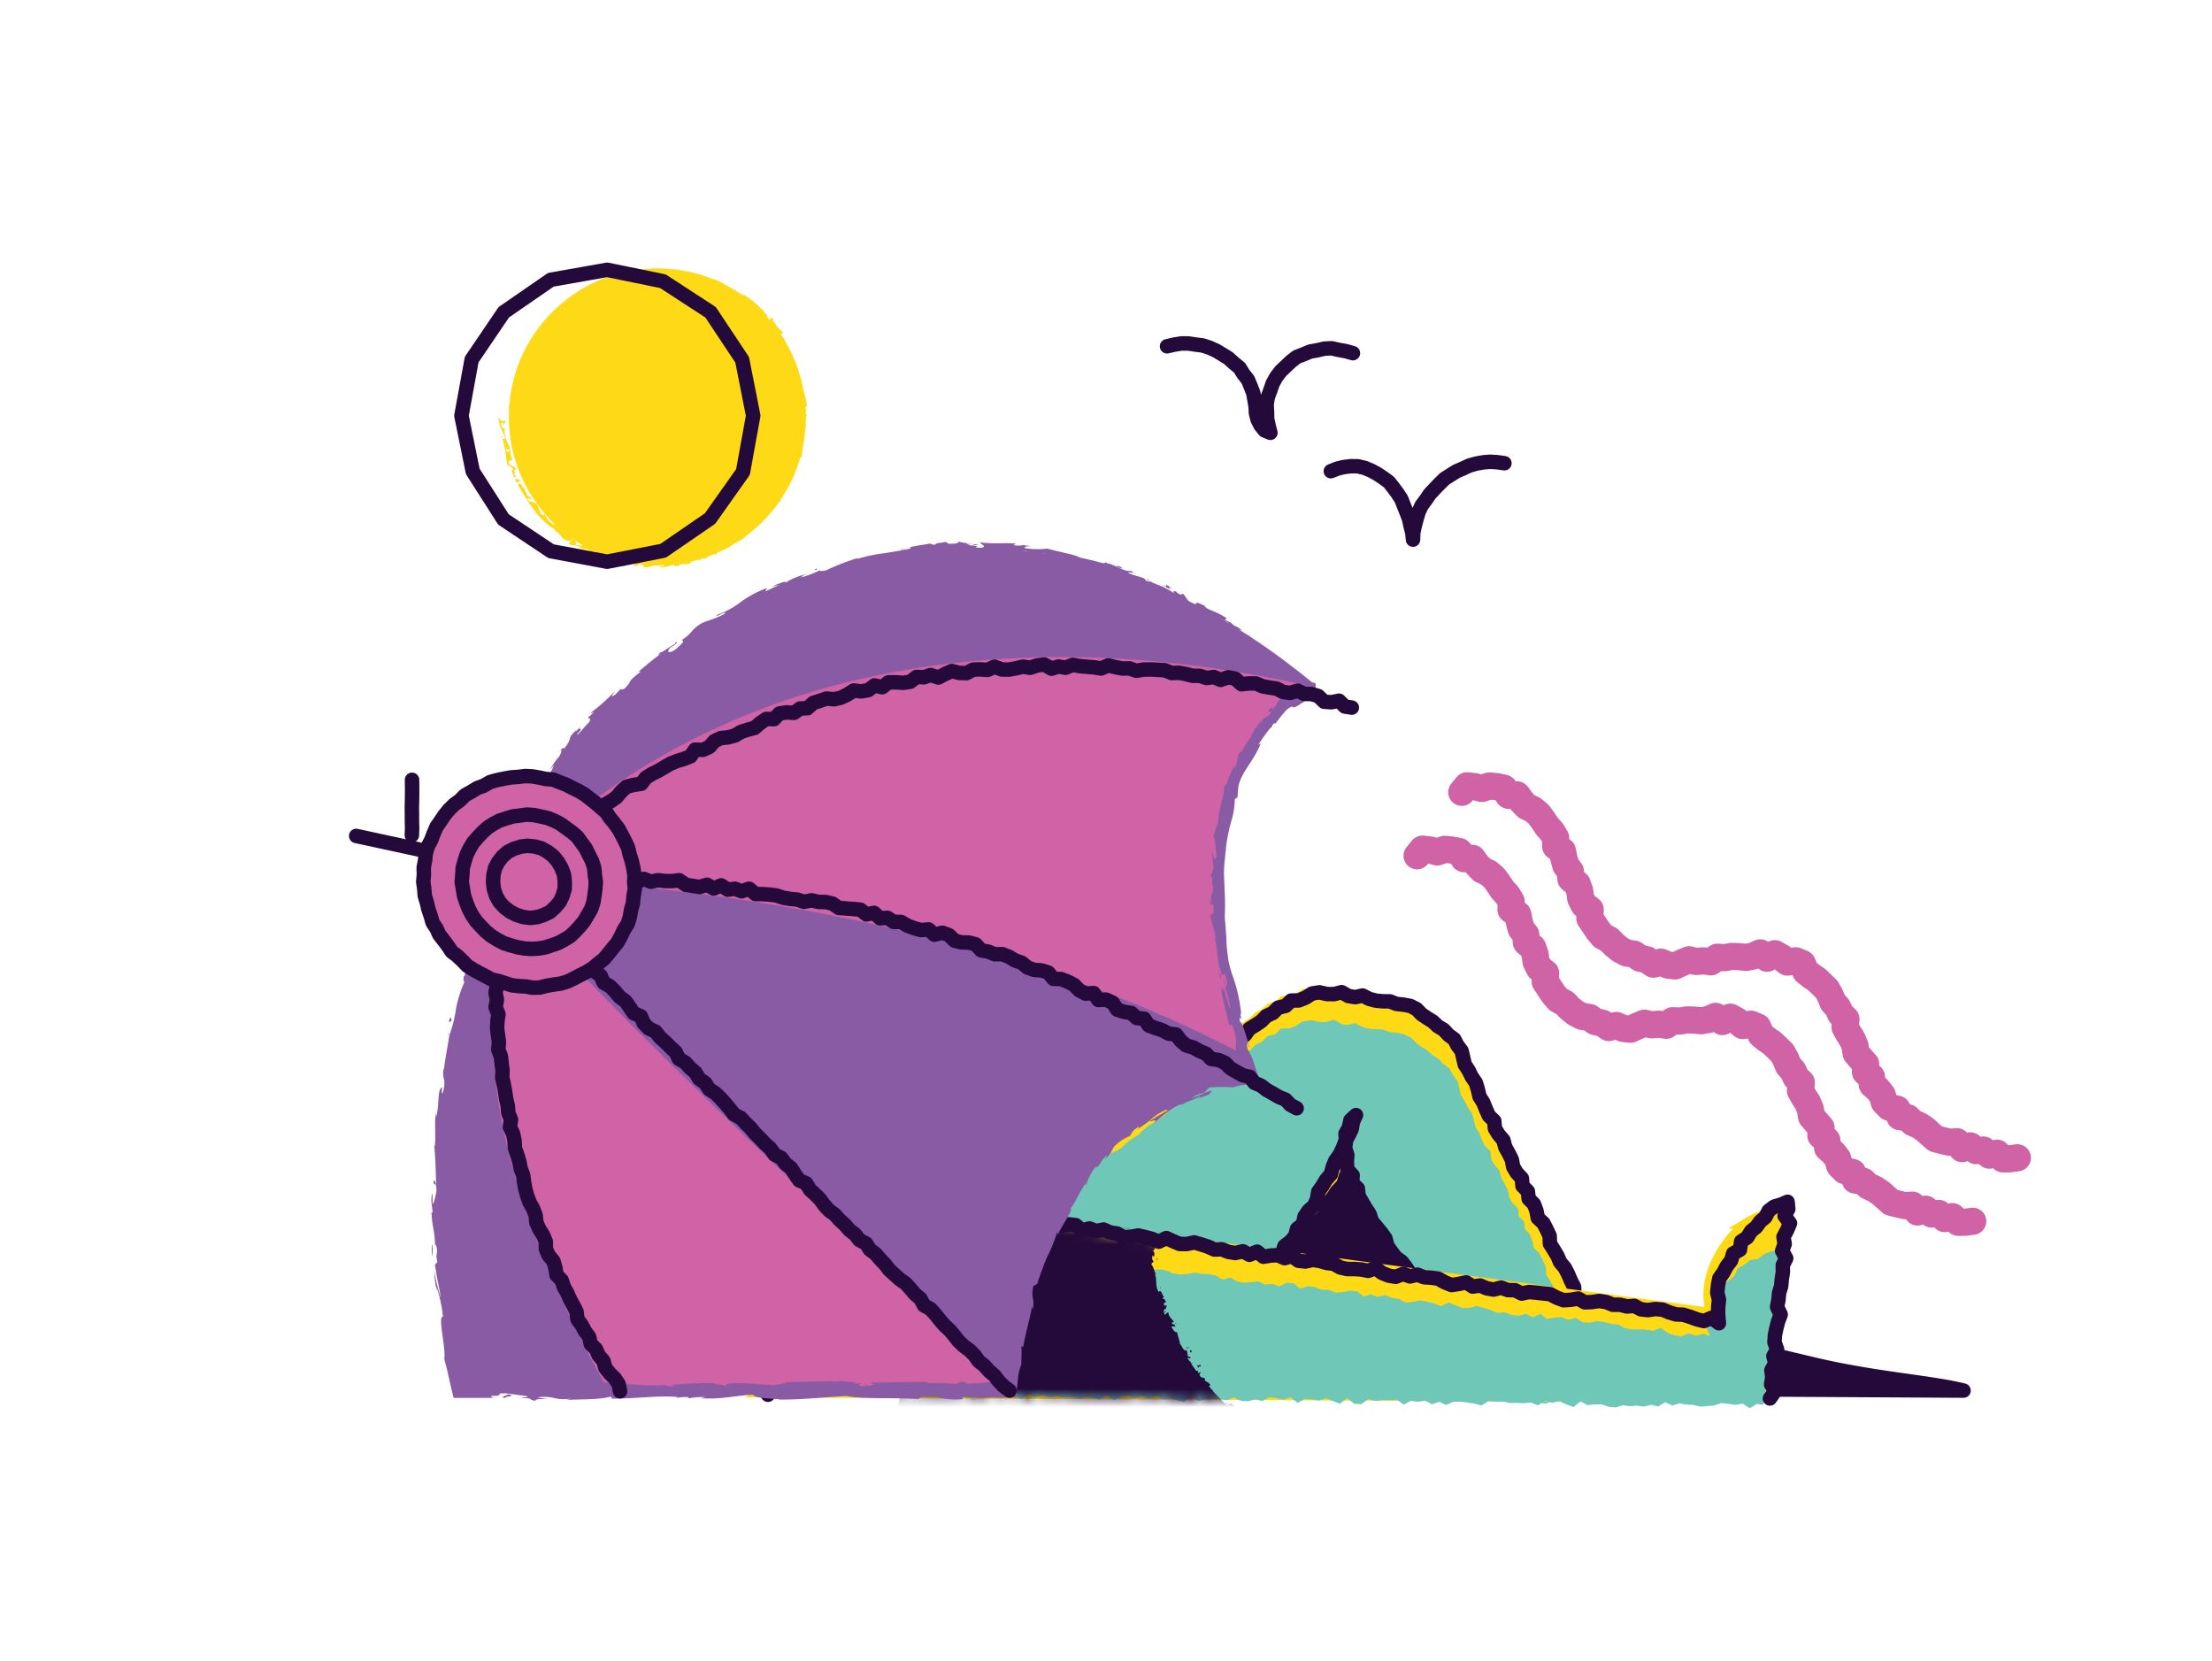 <?xml version="1.0" encoding="UTF-8"?> <svg xmlns="http://www.w3.org/2000/svg" xmlns:xlink="http://www.w3.org/1999/xlink" viewBox="0 0 244.43 183.47"> <defs> <style>.cls-1{fill:#fff;}.cls-14,.cls-2,.cls-5,.cls-7,.cls-9{fill:none;}.cls-3,.cls-4{fill:#240a3b;}.cls-3,.cls-5{stroke:#240a3b;stroke-width:1.6px;}.cls-14,.cls-3,.cls-5{stroke-linecap:round;stroke-linejoin:round;}.cls-13,.cls-6{fill:#fed916;}.cls-13,.cls-7{stroke:#fed916;}.cls-13,.cls-7,.cls-9{stroke-miterlimit:10;}.cls-8{fill:#6fc8b7;}.cls-9{stroke:#6fc8b7;}.cls-10{mask:url(#mask);}.cls-11{fill:#895ba5;}.cls-12{fill:#cf63a6;}.cls-13{stroke-width:0.5px;}.cls-14{stroke:#cf63a6;stroke-width:3px;}</style> <mask id="mask" x="84.06" y="127.97" width="112.7" height="29.48" maskUnits="userSpaceOnUse"> <polygon class="cls-1" points="109.52 134.2 110.24 134.02 111.02 134.11 111.72 134.64 112.59 134.21 113.29 134.71 114.11 134.59 114.81 135.12 115.64 134.91 116.39 135.13 117.16 135.24 117.97 135.14 118.69 135.56 119.44 135.83 120.19 136.13 121.05 135.73 121.74 136.33 122.52 136.43 123.32 136.41 124.11 136.4 124.9 136.44 125.59 137.05 126.46 136.59 127.15 137.19 127.95 137.16 128.72 137.32 129.44 137.69 130.21 137.83 131.01 137.82 131.82 137.7 132.59 137.88 133.37 137.94 134.13 138.15 134.84 138.63 135.67 138.44 136.39 138.89 137.15 139.08 137.95 139.06 138.75 139.01 139.48 139.41 140.28 139.35 141.02 139.68 141.87 139.31 142.65 139.42 143.33 140.04 144.17 139.8 144.94 139.94 145.68 140.28 146.46 140.33 147.2 140.66 147.99 140.66 148.81 140.53 149.58 140.64 150.27 141.25 151.09 141.05 151.83 141.35 152.65 141.21 153.38 141.56 154.15 141.7 154.86 142.14 155.66 142.1 156.48 141.97 157.24 142.17 158 142.39 158.74 142.73 159.6 142.35 160.33 142.71 161.07 143.04 161.86 143.07 162.68 142.92 163.43 143.16 164.18 143.41 164.91 143.77 165.72 143.75 166.46 144.07 167.23 144.21 168.06 144.04 168.78 144.45 169.63 144.13 170.33 144.71 171.15 144.61 171.95 144.59 172.68 144.94 173.51 144.73 174.22 145.27 175 145.37 175.82 145.21 176.59 145.35 177.34 145.59 178.13 145.71 178.85 146.14 179.61 146.33 180.4 146.35 181.19 146.43 181.96 146.6 182.81 146.32 183.51 146.89 184.26 147.2 185.03 147.35 185.88 147.06 186.63 147.36 187.46 147.18 188.22 147.49 188.96 147.57 188.66 146.97 188.87 146.15 189.07 145.41 188.99 144.62 188.98 143.78 189.65 143.25 189.89 142.47 190.55 142 191.1 141.45 191.44 140.67 192.14 140.27 192.66 139.66 193.51 139.44 194.16 138.84 194.94 138.5 195.75 138.22 196.75 137.99 196.56 138.96 196.37 139.75 196.5 140.54 196.71 141.35 196.35 142.11 196.43 142.91 196.59 143.72 196.5 144.51 196.21 145.27 196.23 146.06 196.05 146.84 196.12 147.65 195.74 148.39 195.64 149.18 195.76 149.99 195.69 150.77 195.39 151.52 195.16 152.28 195.16 153.07 194.95 153.84 194.73 154.61 194.82 155.14 194.12 155.6 193.35 155.09 192.57 155.23 191.79 155.12 191.02 155.02 190.24 155.29 189.46 155.36 188.68 155.43 187.9 155.23 187.12 155.2 186.35 155.07 185.56 155.3 184.79 154.94 184 155.41 183.23 155.22 182.45 155.42 181.67 155.31 180.89 155.38 180.11 155.27 179.33 155.51 178.55 155.44 177.77 155.18 176.99 155.18 176.21 155.25 175.43 154.85 174.64 155.47 173.86 155.18 173.08 154.82 172.3 155 171.52 154.77 170.73 155.29 169.95 154.97 169.17 155.05 168.39 155.01 167.61 155.02 166.83 154.87 166.05 154.88 165.27 154.81 164.48 155.3 163.71 155.09 162.93 154.97 162.15 154.88 161.37 154.89 160.58 155.25 159.81 154.89 159.02 155.16 158.25 154.76 157.47 154.89 156.69 154.78 155.9 155.2 155.12 154.65 154.34 154.71 153.56 154.71 152.77 154.8 151.99 154.59 151.2 155.15 150.42 155.11 149.65 154.47 148.85 155.11 148.08 154.8 147.3 154.5 146.51 154.75 145.74 154.61 144.95 154.59 144.17 155.01 143.39 154.39 142.61 154.65 141.83 154.48 141.05 154.39 140.26 154.79 139.48 154.61 138.69 154.83 137.91 154.78 137.13 154.41 136.34 154.71 135.56 154.58 134.78 154.56 134 154.6 133.21 154.8 132.44 154.25 131.65 154.89 130.87 154.74 130.09 154.51 129.3 154.65 128.53 154.23 127.74 154.56 126.96 154.28 126.17 154.51 125.4 154.18 124.61 154.4 123.83 154.69 123.06 154.2 122.27 154.65 121.5 154.44 120.72 154.41 119.94 154.55 119.16 154.34 118.38 154.44 117.6 154.22 116.81 154.44 116.03 154.13 115.25 154.39 114.46 154.03 113.67 154.59 112.89 154.29 112.11 154.11 111.33 154.2 110.55 154.28 109.77 153.98 108.98 154.4 108.2 154.37 107.41 154.38 106.63 154.11 105.84 154.24 105.06 154.3 104.27 154.27 103.49 154.35 102.71 154.18 101.92 154.49 101.14 153.93 100.35 154.29 99.56 154.28 98.78 153.98 97.99 154.13 97.2 154.21 96.42 154.08 95.64 154.24 94.85 153.99 94.07 153.82 93.29 153.79 92.5 153.87 91.71 154.15 90.92 154.2 90.14 153.84 89.35 153.95 88.56 154.27 87.77 154.31 86.99 153.73 86.2 153.76 85.41 154.24 84.61 154.06 84.06 153.83 84.24 153.2 84.95 152.86 85.5 152.3 86.14 151.87 86.7 151.34 87.31 150.86 88.27 150.84 88.73 150.18 89.34 149.71 89.83 149.09 90.71 148.96 91.07 148.16 91.79 147.83 92.23 147.14 93.12 147.02 93.62 146.41 94.01 145.66 94.61 145.16 95.6 145.18 95.92 144.33 96.6 143.94 97.04 143.26 97.92 143.15 98.32 142.4 98.97 141.99 99.63 141.58 100.37 141.27 100.78 140.53 101.38 140.05 102.28 139.95 102.55 139.03 103.49 138.98 104.02 138.39 104.7 138 104.99 137.11 105.88 137 106.39 136.38 106.87 135.74 107.78 135.63 108.37 135.12 108.73 134.26 109.52 134.2"></polygon> </mask> </defs> <title>Asset 33</title> <g id="Layer_2" data-name="Layer 2"> <g id="Layer_1-2" data-name="Layer 1"> <rect class="cls-2" width="244.43" height="183.47"></rect> <path class="cls-3" d="M150.45,144.75A206.9,206.9,0,0,1,188.67,148c1.46.3,2.38.54,11.45,2.69,7.06,1.69,13,2,16.85,2.95-19.77-.12-46.75-.25-66.52-.37Z"></path> <polygon class="cls-4" points="159.44 145.28 158.69 145.12 158.04 144.73 157.31 144.5 156.67 144.08 155.94 143.89 155.3 143.45 154.59 143.19 153.87 142.96 153.21 142.58 152.53 142.23 151.66 142.08 150.84 142.38 150.28 143.01 149.86 143.63 149.39 144.23 148.94 144.84 148.53 145.47 148.19 146.15 147.71 146.73 147.3 147.37 146.92 148.03 146.41 148.6 146 149.24 145.48 149.86 144.7 150.07 143.88 150.05 143.24 149.53 142.78 148.88 142.77 148.08 142.85 147.34 142.83 146.58 142.89 145.82 143.09 145.09 143.13 144.34 143.25 143.59 143.29 142.84 143.28 142.08 143.41 141.33 143.47 140.57 143.4 139.71 142.86 139.06 142.13 138.66 141.4 138.46 140.68 138.25 139.96 138 139.24 137.79 138.49 137.68 137.78 137.43 137.04 137.26 136.32 137.03 135.6 136.76 134.85 136.64 134.13 136.25 133.67 135.59 133.56 134.8 133.71 134.01 134.25 133.43 134.94 132.98 135.71 132.95 136.42 132.67 137.17 132.57 137.9 132.36 138.64 132.23 139.37 132.04 140.13 131.99 140.87 131.81 141.6 131.57 142.35 131.45 143.09 131.06 143.67 130.45 143.79 129.6 143.82 128.85 143.65 128.1 143.62 127.35 143.68 126.59 143.58 125.84 143.56 125.09 143.56 124.34 143.6 123.58 143.52 122.82 143.4 122.07 143.64 121.28 144.07 120.6 144.81 120.29 145.6 120.12 146.39 120.4 146.82 121.1 147.24 121.73 147.68 122.34 147.99 123.03 148.4 123.67 148.82 124.29 149.15 124.97 149.57 125.6 149.91 126.28 150.24 126.96 150.66 127.6 151.29 128.17 152.07 128.46 152.93 128.44 153.64 128.19 154.29 127.77 155 127.52 155.76 127.39 156.46 127.09 157.14 126.77 157.88 126.59 158.6 126.34 159.26 125.95 160 125.75 160.79 125.62 161.57 125.83 162.21 126.36 162.4 127.16 162.33 127.94 162.05 128.71 161.46 129.19 160.95 129.75 160.51 130.37 159.94 130.86 159.53 131.51 158.95 132 158.44 132.56 157.9 133.09 157.48 133.74 156.93 134.26 156.59 135.04 156.47 135.88 156.92 136.61 157.35 137.23 157.89 137.76 158.35 138.35 158.71 139.03 159.22 139.59 159.75 140.13 160.19 140.75 160.69 141.31 161.17 141.9 161.62 142.51 161.89 143.28 162.01 144.09 161.59 144.79 160.99 145.34 160.2 145.44 159.44 145.28"></polygon> <polygon class="cls-5" points="159.44 145.28 158.69 145.12 158.04 144.73 157.31 144.5 156.67 144.08 155.94 143.89 155.3 143.45 154.59 143.19 153.87 142.96 153.21 142.58 152.53 142.23 151.66 142.08 150.84 142.38 150.28 143.01 149.86 143.63 149.39 144.23 148.94 144.84 148.53 145.47 148.19 146.15 147.71 146.73 147.3 147.37 146.92 148.03 146.41 148.6 146 149.24 145.48 149.86 144.7 150.07 143.88 150.05 143.24 149.53 142.78 148.88 142.77 148.08 142.85 147.34 142.83 146.58 142.89 145.82 143.09 145.09 143.13 144.34 143.25 143.59 143.29 142.84 143.28 142.08 143.41 141.33 143.47 140.57 143.4 139.71 142.86 139.06 142.13 138.66 141.4 138.46 140.68 138.25 139.96 138 139.24 137.79 138.49 137.68 137.78 137.43 137.04 137.26 136.32 137.03 135.6 136.76 134.85 136.64 134.13 136.25 133.67 135.59 133.56 134.8 133.71 134.01 134.25 133.43 134.94 132.98 135.71 132.95 136.42 132.67 137.17 132.57 137.9 132.36 138.64 132.23 139.37 132.04 140.13 131.99 140.87 131.81 141.6 131.57 142.35 131.45 143.09 131.06 143.67 130.45 143.79 129.6 143.82 128.85 143.65 128.1 143.62 127.35 143.68 126.59 143.58 125.84 143.56 125.09 143.56 124.34 143.6 123.58 143.52 122.82 143.4 122.07 143.64 121.28 144.07 120.6 144.81 120.29 145.6 120.12 146.39 120.4 146.82 121.1 147.24 121.73 147.68 122.34 147.99 123.03 148.4 123.67 148.82 124.29 149.15 124.97 149.57 125.6 149.91 126.28 150.24 126.96 150.66 127.6 151.29 128.17 152.07 128.46 152.93 128.44 153.64 128.19 154.29 127.77 155 127.52 155.76 127.39 156.46 127.09 157.14 126.77 157.88 126.59 158.6 126.34 159.26 125.95 160 125.75 160.79 125.62 161.57 125.83 162.21 126.36 162.4 127.16 162.33 127.94 162.05 128.71 161.46 129.19 160.95 129.75 160.51 130.37 159.94 130.86 159.53 131.51 158.95 132 158.44 132.56 157.9 133.09 157.48 133.74 156.93 134.26 156.59 135.04 156.47 135.88 156.92 136.61 157.35 137.23 157.89 137.76 158.35 138.35 158.71 139.03 159.22 139.59 159.75 140.13 160.19 140.75 160.69 141.31 161.17 141.9 161.62 142.51 161.89 143.28 162.01 144.09 161.59 144.79 160.99 145.34 160.2 145.44 159.44 145.28"></polygon> <polygon class="cls-6" points="110.46 133.7 111.17 133.34 111.65 132.7 112.38 132.38 113.06 132.01 113.61 131.46 114.27 131.03 114.73 130.36 115.34 129.87 116.11 129.61 116.69 129.09 117.35 128.68 117.91 128.14 118.49 127.62 119.19 127.27 119.74 126.71 120.35 126.23 120.92 125.7 121.75 125.51 122.17 124.77 122.81 124.34 123.54 124.02 124.23 123.65 124.78 123.08 125.4 122.62 126.07 122.21 126.63 121.67 127.23 121.17 127.92 120.81 128.53 120.34 129.17 119.91 129.66 119.26 130.38 118.94 131.1 118.59 131.56 117.9 132.16 117.41 132.91 117.11 133.46 116.55 134.18 116.22 134.66 115.56 135.43 115.28 135.91 114.61 136.69 114.35 137.16 113.68 137.82 113.27 138.47 112.83 139.03 112.26 139.76 111.92 140.34 111.33 141.16 111.14 141.77 110.55 142.63 110.53 143.37 110.23 144.09 109.77 144.9 109.64 145.73 109.83 146.53 109.84 147.35 109.62 148.11 110.05 148.87 110.17 149.68 109.99 150.4 110.36 151.15 110.56 151.92 110.63 152.7 110.64 153.42 110.92 154.18 111 154.94 111.14 155.63 111.49 156.19 112.06 156.8 112.48 157.44 112.87 157.99 113.39 158.65 113.78 159.16 114.34 159.79 114.81 160.16 115.5 160.62 116.11 160.79 116.88 160.97 117.62 161.39 118.27 161.73 118.97 162.19 119.62 162.41 120.38 162.59 121.16 163.01 121.82 163.3 122.55 163.62 123.27 164.23 123.85 164.29 124.68 164.71 125.35 165.23 125.97 165.43 126.74 165.81 127.42 166.16 128.12 166.31 128.92 166.71 129.59 167.28 130.19 167.34 131.03 167.94 131.62 168.03 132.44 168.6 133.03 168.88 133.77 169.03 134.57 169.66 135.14 170.01 135.84 170.34 136.55 170.37 137.41 170.79 138.07 171.19 138.74 171.5 139.46 172.03 140.08 172.38 140.78 172.69 141.5 173.05 142.2 173.09 143.05 173.47 143.74 173.91 144.4 174.42 145.03 174.69 145.78 174.83 146.58 175.43 147.16 175.58 147.96 175.82 148.73 176.19 149.43 176.64 150.09 177.1 150.83 176.25 150.81 175.47 150.67 174.68 150.72 173.9 150.97 173.12 150.86 172.34 150.6 171.55 150.69 170.77 150.97 169.99 150.89 169.2 150.84 168.41 150.7 167.63 150.94 166.85 150.62 166.06 150.89 165.27 150.83 164.48 150.6 163.73 150.61 163.27 150.11 162.54 149.71 162.26 148.91 161.59 148.45 161.04 147.89 160.59 147.24 159.99 146.72 159.64 145.99 159 145.49 158.76 144.68 158.16 144.15 157.77 143.46 157.21 142.9 156.76 142.25 156.36 141.58 155.7 141.09 155.44 140.31 155.06 139.62 154.61 138.97 153.97 138.44 153.53 137.79 153.12 137.11 152.96 136.29 152.55 135.62 152.08 134.98 151.6 134.34 151.42 133.54 151.04 132.85 150.7 132.14 150.35 131.43 150.34 130.6 149.77 129.96 149.9 129.1 149.39 128.41 149.44 127.6 149.6 126.81 149.47 126.02 149.7 125.28 149.8 124.48 150.31 123.88 150.79 123.12 150.43 123.94 150.04 124.61 149.86 125.39 149.49 126.08 149.07 126.75 148.75 127.46 148.37 128.14 147.87 128.75 147.53 129.45 147.29 130.21 146.74 130.79 146.31 131.44 145.82 132.05 145.64 132.86 145.28 133.56 144.64 134.08 144.17 134.7 143.97 135.52 143.3 136 143.05 136.78 142.51 137.35 141.83 137.82 141.56 138.6 141.03 139.18 140.48 139.74 140.06 140.41 139.42 140.89 138.9 141.47 138.28 141.96 137.72 142.5 137.22 143.12 136.62 143.62 136.05 144.17 135.44 144.66 134.75 145.05 134.09 145.47 133.59 146.13 132.93 146.56 132.24 146.95 131.52 147.27 130.71 147.4 130.02 147.77 129.4 148.29 128.63 148.47 127.92 148.81 127.22 149.19 126.46 149.4 125.7 149.63 124.87 149.47 124.14 149.88 123.33 149.59 122.55 149.67 121.78 149.87 121 149.72 120.22 149.67 119.41 149.84 118.64 149.67 117.85 149.44 117.7 148.63 117.19 148 117.01 147.21 116.42 146.62 116.16 145.88 115.79 145.19 115.43 144.49 115.29 143.68 114.88 143 114.37 142.37 114.37 141.5 113.77 140.91 113.64 140.09 113.02 139.51 112.81 138.74 112.58 137.97 112.06 137.34 111.89 136.55 111.58 135.82 111.19 135.12 110.83 134.41 110.46 133.7"></polygon> <polygon class="cls-7" points="110.46 133.7 111.17 133.34 111.65 132.7 112.38 132.38 113.06 132.01 113.61 131.46 114.27 131.03 114.73 130.36 115.34 129.87 116.11 129.61 116.69 129.09 117.35 128.68 117.91 128.14 118.49 127.62 119.19 127.27 119.74 126.71 120.35 126.23 120.92 125.7 121.75 125.51 122.17 124.77 122.81 124.34 123.54 124.02 124.23 123.65 124.78 123.08 125.4 122.62 126.07 122.21 126.63 121.67 127.23 121.17 127.92 120.81 128.53 120.34 129.17 119.91 129.66 119.26 130.38 118.94 131.1 118.59 131.56 117.9 132.16 117.41 132.91 117.11 133.46 116.55 134.18 116.22 134.66 115.56 135.43 115.28 135.91 114.61 136.69 114.35 137.16 113.68 137.82 113.27 138.47 112.83 139.03 112.26 139.76 111.92 140.34 111.33 141.16 111.14 141.77 110.55 142.63 110.53 143.37 110.23 144.09 109.77 144.9 109.64 145.73 109.83 146.53 109.84 147.35 109.62 148.11 110.05 148.87 110.17 149.68 109.99 150.4 110.36 151.15 110.56 151.92 110.63 152.7 110.64 153.42 110.92 154.18 111 154.94 111.14 155.63 111.49 156.19 112.06 156.8 112.48 157.44 112.87 157.99 113.39 158.65 113.78 159.16 114.34 159.79 114.81 160.16 115.5 160.62 116.11 160.79 116.88 160.97 117.62 161.39 118.27 161.73 118.97 162.19 119.62 162.41 120.38 162.59 121.16 163.01 121.82 163.3 122.55 163.62 123.27 164.23 123.85 164.29 124.68 164.71 125.35 165.23 125.97 165.43 126.74 165.81 127.42 166.16 128.12 166.31 128.92 166.71 129.59 167.28 130.19 167.34 131.03 167.94 131.62 168.03 132.44 168.6 133.03 168.88 133.77 169.03 134.57 169.66 135.14 170.01 135.84 170.34 136.55 170.37 137.41 170.79 138.07 171.19 138.74 171.5 139.46 172.03 140.08 172.38 140.78 172.69 141.5 173.05 142.2 173.09 143.05 173.47 143.74 173.91 144.4 174.42 145.03 174.69 145.78 174.83 146.58 175.43 147.16 175.58 147.96 175.82 148.73 176.19 149.43 176.64 150.09 177.1 150.83 176.25 150.81 175.47 150.67 174.68 150.72 173.9 150.97 173.12 150.86 172.34 150.6 171.55 150.69 170.77 150.97 169.99 150.89 169.2 150.84 168.41 150.7 167.63 150.94 166.85 150.62 166.06 150.89 165.27 150.83 164.48 150.6 163.73 150.61 163.27 150.11 162.54 149.71 162.26 148.91 161.59 148.45 161.04 147.89 160.59 147.24 159.99 146.72 159.64 145.99 159 145.49 158.76 144.68 158.16 144.15 157.77 143.46 157.21 142.9 156.76 142.25 156.36 141.58 155.7 141.09 155.44 140.31 155.06 139.62 154.61 138.97 153.97 138.44 153.53 137.79 153.12 137.11 152.96 136.29 152.55 135.62 152.08 134.98 151.6 134.34 151.42 133.54 151.04 132.85 150.7 132.14 150.35 131.43 150.34 130.6 149.77 129.96 149.9 129.1 149.39 128.41 149.44 127.6 149.6 126.81 149.47 126.02 149.7 125.28 149.8 124.48 150.31 123.88 150.79 123.12 150.43 123.94 150.04 124.61 149.86 125.39 149.49 126.08 149.07 126.75 148.75 127.46 148.37 128.14 147.87 128.75 147.53 129.45 147.29 130.21 146.74 130.79 146.31 131.44 145.82 132.05 145.64 132.86 145.28 133.56 144.64 134.08 144.17 134.7 143.97 135.52 143.3 136 143.05 136.78 142.51 137.35 141.83 137.82 141.56 138.6 141.03 139.18 140.48 139.74 140.06 140.41 139.42 140.89 138.9 141.47 138.28 141.96 137.72 142.5 137.22 143.12 136.62 143.62 136.05 144.17 135.44 144.66 134.75 145.05 134.09 145.47 133.59 146.13 132.93 146.56 132.24 146.95 131.52 147.27 130.71 147.4 130.02 147.77 129.4 148.29 128.63 148.47 127.92 148.81 127.22 149.19 126.46 149.4 125.7 149.63 124.87 149.47 124.14 149.88 123.33 149.59 122.55 149.67 121.78 149.87 121 149.72 120.22 149.67 119.41 149.84 118.64 149.67 117.85 149.44 117.7 148.63 117.19 148 117.01 147.21 116.42 146.62 116.16 145.88 115.79 145.19 115.43 144.49 115.29 143.68 114.88 143 114.37 142.37 114.37 141.5 113.77 140.91 113.64 140.09 113.02 139.51 112.81 138.74 112.58 137.97 112.06 137.34 111.89 136.55 111.58 135.82 111.19 135.12 110.83 134.41 110.46 133.7"></polygon> <polygon class="cls-8" points="110.46 137.28 111.17 136.93 111.65 136.28 112.38 135.97 113.06 135.6 113.61 135.04 114.27 134.62 114.73 133.95 115.34 133.46 116.11 133.2 116.69 132.67 117.35 132.27 117.91 131.72 118.49 131.21 119.19 130.85 119.74 130.29 120.35 129.82 120.92 129.28 121.75 129.09 122.17 128.35 122.81 127.93 123.54 127.61 124.23 127.23 124.78 126.67 125.4 126.2 126.07 125.8 126.63 125.25 127.23 124.76 127.92 124.39 128.53 123.93 129.17 123.49 129.66 122.85 130.38 122.52 131.1 122.18 131.56 121.49 132.16 121 132.91 120.7 133.46 120.13 134.18 119.81 134.66 119.14 135.43 118.86 135.91 118.2 136.69 117.94 137.16 117.27 137.82 116.85 138.47 116.41 139.03 115.84 139.76 115.5 140.34 114.92 141.16 114.73 141.77 114.13 142.63 114.11 143.37 113.81 144.09 113.36 144.9 113.22 145.73 113.41 146.53 113.43 147.35 113.2 148.11 113.64 148.87 113.75 149.68 113.57 150.4 113.95 151.15 114.15 151.92 114.21 152.7 114.23 153.42 114.51 154.18 114.59 154.94 114.73 155.63 115.07 156.19 115.64 156.8 116.07 157.44 116.46 157.99 116.97 158.65 117.37 159.16 117.93 159.79 118.4 160.16 119.08 160.62 119.7 160.79 120.47 160.97 121.21 161.39 121.86 161.73 122.56 162.19 123.2 162.41 123.96 162.59 124.74 163.01 125.41 163.3 126.14 163.62 126.86 164.23 127.43 164.29 128.27 164.71 128.94 165.23 129.55 165.43 130.32 165.81 131.01 166.16 131.71 166.31 132.5 166.71 133.18 167.28 133.78 167.34 134.62 167.94 135.2 168.03 136.03 168.6 136.62 168.88 137.35 169.03 138.15 169.66 138.72 170.01 139.42 170.34 140.14 170.37 140.99 170.79 141.65 171.19 142.33 171.5 143.04 172.03 143.66 172.38 144.37 172.69 145.09 173.05 145.78 173.09 146.63 173.47 147.33 173.91 147.99 174.42 148.62 174.69 149.36 174.83 150.17 175.43 150.75 175.58 151.55 175.82 152.31 176.19 153.01 176.64 153.68 177.1 154.42 176.25 154.4 175.46 154.25 174.68 154.31 173.9 154.56 173.11 154.45 172.33 154.18 171.54 154.27 170.75 154.56 169.95 154.47 169.35 153.88 168.86 153.25 168.12 152.89 167.78 152.11 167.01 151.77 166.49 151.18 166.09 150.46 165.53 149.92 164.94 149.4 164.18 149.04 163.84 148.27 163.14 147.86 162.55 147.34 162.05 146.72 161.4 146.25 160.99 145.55 160.32 145.1 160 144.32 159.35 143.85 158.91 143.19 158.29 142.69 157.79 142.08 157.31 141.44 156.6 141.01 156.26 140.26 155.81 139.61 155.29 139.01 154.6 138.55 154.08 137.94 153.59 137.31 153.33 136.52 152.84 135.89 152.29 135.31 151.73 134.74 151.44 133.97 150.97 133.34 150.52 132.69 150.07 132.03 149.91 131.21 149.24 130.68 149.21 129.81 148.57 129.23 148.44 128.43 148.4 127.62 148.07 126.89 148.07 126.1 147.93 125.32 148.24 124.58 148.34 123.77 148.94 123.2 148.63 123.93 148.54 124.72 148.23 125.44 147.89 126.14 147.64 126.89 147.34 127.6 146.91 128.27 146.65 129 146.49 129.78 146.01 130.41 145.65 131.1 145.23 131.76 145.14 132.58 144.87 133.32 144.3 133.9 143.9 134.57 143.81 135.41 143.2 135.96 143.05 136.77 142.58 137.41 141.97 137.95 141.8 138.77 141.35 139.41 140.88 140.03 140.55 140.75 139.99 141.32 139.55 141.96 139.02 142.54 138.54 143.16 138.14 143.84 137.62 144.43 137.14 145.05 136.62 145.63 136 146.13 135.41 146.65 135.04 147.38 134.46 147.92 133.85 148.41 133.2 148.86 132.42 149.13 131.81 149.62 131.3 150.24 130.57 150.56 129.95 151.03 129.33 151.53 128.62 151.88 127.92 152.24 127.08 152.25 126.43 152.78 125.58 152.65 124.84 152.86 124.11 153.19 123.32 153.17 122.55 153.25 121.78 153.55 120.99 153.49 120.21 153.39 119.45 153.1 118.65 153.18 118.01 152.91 117.43 152.34 117.16 151.6 116.8 150.9 116.44 150.2 116.3 149.4 115.89 148.72 115.38 148.09 115.38 147.22 114.78 146.63 114.66 145.82 114.03 145.24 113.83 144.47 113.6 143.7 113.07 143.07 112.9 142.28 112.6 141.55 112.2 140.86 111.85 140.15 111.63 139.38 111.31 138.65 110.9 137.96 110.46 137.28"></polygon> <polygon class="cls-9" points="110.46 137.28 111.17 136.93 111.65 136.28 112.38 135.97 113.06 135.6 113.61 135.04 114.27 134.62 114.73 133.95 115.34 133.46 116.11 133.2 116.69 132.67 117.35 132.27 117.91 131.72 118.49 131.21 119.19 130.85 119.74 130.29 120.35 129.82 120.92 129.28 121.75 129.09 122.17 128.35 122.81 127.93 123.54 127.61 124.23 127.23 124.78 126.67 125.4 126.2 126.07 125.8 126.63 125.25 127.23 124.76 127.92 124.39 128.53 123.93 129.17 123.49 129.66 122.85 130.38 122.52 131.1 122.18 131.56 121.49 132.16 121 132.91 120.7 133.46 120.13 134.18 119.81 134.66 119.14 135.43 118.86 135.91 118.2 136.69 117.94 137.16 117.27 137.82 116.85 138.47 116.41 139.03 115.84 139.76 115.5 140.34 114.92 141.16 114.73 141.77 114.13 142.63 114.11 143.37 113.81 144.09 113.36 144.9 113.22 145.73 113.41 146.53 113.43 147.35 113.2 148.11 113.64 148.87 113.75 149.68 113.57 150.4 113.95 151.15 114.15 151.92 114.21 152.7 114.23 153.42 114.51 154.18 114.59 154.94 114.73 155.63 115.07 156.19 115.64 156.8 116.07 157.44 116.46 157.99 116.97 158.65 117.37 159.16 117.93 159.79 118.4 160.16 119.08 160.62 119.7 160.79 120.47 160.97 121.21 161.39 121.86 161.73 122.56 162.19 123.2 162.41 123.96 162.59 124.74 163.01 125.41 163.3 126.14 163.62 126.86 164.23 127.43 164.29 128.27 164.71 128.94 165.23 129.55 165.43 130.32 165.81 131.01 166.16 131.71 166.31 132.5 166.71 133.18 167.28 133.78 167.34 134.62 167.94 135.2 168.03 136.03 168.6 136.62 168.88 137.35 169.03 138.15 169.66 138.72 170.01 139.42 170.34 140.14 170.37 140.99 170.79 141.65 171.19 142.33 171.5 143.04 172.03 143.66 172.38 144.37 172.69 145.09 173.05 145.78 173.09 146.63 173.47 147.33 173.91 147.99 174.42 148.62 174.69 149.36 174.83 150.17 175.43 150.75 175.58 151.55 175.82 152.31 176.19 153.01 176.64 153.68 177.1 154.42 176.25 154.4 175.46 154.25 174.68 154.31 173.9 154.56 173.11 154.45 172.33 154.18 171.54 154.27 170.75 154.56 169.95 154.47 169.35 153.88 168.86 153.25 168.12 152.89 167.78 152.11 167.01 151.77 166.49 151.18 166.09 150.46 165.53 149.92 164.94 149.4 164.18 149.04 163.84 148.27 163.14 147.86 162.55 147.34 162.05 146.72 161.4 146.25 160.99 145.55 160.32 145.1 160 144.32 159.35 143.85 158.91 143.19 158.29 142.69 157.79 142.08 157.31 141.44 156.6 141.01 156.26 140.26 155.81 139.61 155.29 139.01 154.6 138.55 154.08 137.94 153.59 137.31 153.33 136.52 152.84 135.89 152.29 135.31 151.73 134.74 151.44 133.97 150.97 133.34 150.52 132.69 150.07 132.03 149.91 131.21 149.24 130.68 149.21 129.81 148.57 129.23 148.44 128.43 148.4 127.62 148.07 126.89 148.07 126.1 147.93 125.32 148.24 124.58 148.34 123.77 148.94 123.2 148.63 123.93 148.54 124.72 148.23 125.44 147.89 126.14 147.64 126.89 147.34 127.6 146.91 128.27 146.65 129 146.49 129.78 146.01 130.41 145.65 131.1 145.23 131.76 145.14 132.58 144.87 133.32 144.3 133.9 143.9 134.57 143.81 135.41 143.2 135.96 143.05 136.77 142.58 137.41 141.97 137.95 141.8 138.77 141.35 139.41 140.88 140.03 140.55 140.75 139.99 141.32 139.55 141.96 139.02 142.54 138.54 143.16 138.14 143.84 137.62 144.43 137.14 145.05 136.62 145.63 136 146.13 135.41 146.65 135.04 147.38 134.46 147.92 133.85 148.41 133.2 148.86 132.42 149.13 131.81 149.62 131.3 150.24 130.57 150.56 129.95 151.03 129.33 151.53 128.62 151.88 127.92 152.24 127.08 152.25 126.43 152.78 125.58 152.65 124.84 152.86 124.11 153.19 123.32 153.17 122.55 153.25 121.78 153.55 120.99 153.49 120.21 153.39 119.45 153.1 118.65 153.18 118.01 152.91 117.43 152.34 117.16 151.6 116.8 150.9 116.44 150.2 116.3 149.4 115.89 148.72 115.38 148.09 115.38 147.22 114.78 146.63 114.66 145.82 114.03 145.24 113.83 144.47 113.6 143.7 113.07 143.07 112.9 142.28 112.6 141.55 112.2 140.86 111.85 140.15 111.63 139.38 111.31 138.65 110.9 137.96 110.46 137.28"></polygon> <polygon class="cls-5" points="111.36 133.7 112.06 133.34 112.55 132.7 113.27 132.38 113.96 132.01 114.51 131.46 115.16 131.03 115.63 130.36 116.23 129.87 117.01 129.61 117.58 129.09 118.25 128.68 118.81 128.14 119.39 127.62 120.08 127.27 120.63 126.71 121.25 126.23 121.82 125.7 122.65 125.51 123.06 124.77 123.71 124.34 124.44 124.02 125.13 123.65 125.67 123.08 126.3 122.62 126.97 122.21 127.53 121.67 128.12 121.17 128.81 120.81 129.43 120.34 130.07 119.91 130.55 119.26 131.28 118.94 132 118.59 132.45 117.9 133.05 117.41 133.8 117.11 134.35 116.55 135.08 116.22 135.56 115.56 136.33 115.28 136.81 114.61 137.58 114.35 138.05 113.68 138.72 113.27 139.37 112.83 139.93 112.26 140.66 111.92 141.24 111.33 142.06 111.14 142.67 110.55 143.53 110.53 144.27 110.23 144.99 109.77 145.8 109.64 146.63 109.83 147.43 109.84 148.25 109.62 149.01 110.05 149.77 110.17 150.57 109.99 151.29 110.36 152.04 110.56 152.82 110.63 153.6 110.64 154.31 110.92 155.08 111 155.84 111.14 156.53 111.49 157.08 112.06 157.7 112.48 158.34 112.87 158.88 113.39 159.54 113.78 160.05 114.34 160.69 114.81 161.05 115.5 161.51 116.11 161.69 116.88 161.86 117.62 162.29 118.27 162.63 118.97 163.08 119.62 163.31 120.38 163.49 121.16 163.91 121.82 164.2 122.55 164.52 123.27 165.12 123.85 165.19 124.68 165.6 125.35 166.13 125.97 166.33 126.74 166.71 127.42 167.06 128.12 167.21 128.92 167.61 129.59 168.17 130.19 168.24 131.03 168.83 131.62 168.92 132.44 169.5 133.03 169.78 133.77 169.93 134.57 170.55 135.14 170.91 135.84 171.24 136.55 171.27 137.41 171.69 138.07 172.09 138.74 172.4 139.46 172.92 140.08 173.28 140.78 173.59 141.5 173.94 142.2 173.98 143.05 174.37 143.74 174.81 144.4 175.31 145.03 175.58 145.78 175.73 146.58 176.33 147.16 176.48 147.96 176.72 148.73 177.08 149.43 177.54 150.09 178 150.83 177.14 150.81 176.36 150.67 175.58 150.72 174.8 150.97 174.02 150.86 173.23 150.6 172.45 150.69 171.66 150.97 170.88 150.89 170.09 150.84 169.31 150.7 168.53 150.94 167.74 150.62 166.96 150.89 166.17 150.83 165.38 150.6 164.62 150.61 164.14 150.12 163.38 149.75 163.07 148.97 162.38 148.54 161.8 148 161.32 147.38 160.69 146.88 160.3 146.17 159.64 145.7 159.36 144.9 158.72 144.41 158.31 143.73 157.71 143.19 157.24 142.57 156.79 141.92 156.11 141.46 155.81 140.7 155.38 140.03 154.9 139.41 154.23 138.91 153.75 138.29 153.3 137.63 153.09 136.82 152.63 136.18 152.12 135.56 151.6 134.95 151.36 134.17 150.93 133.51 150.53 132.82 150.13 132.14 150.04 131.31 149.42 130.72 149.47 129.86 148.88 129.21 148.83 128.41 148.88 127.6 148.63 126.84 148.74 126.06 148.68 125.26 149.06 124.56 149.23 123.76 149.84 123.2 149.5 123.93 149.37 124.73 149.03 125.44 148.65 126.14 148.37 126.87 148.03 127.58 147.56 128.23 147.26 128.96 147.06 129.74 146.53 130.35 146.13 131.03 145.67 131.67 145.53 132.5 145.21 133.22 144.59 133.77 144.15 134.42 143.99 135.25 143.33 135.77 143.11 136.58 142.59 137.18 141.93 137.68 141.69 138.48 141.18 139.09 140.65 139.67 140.25 140.36 139.62 140.87 139.11 141.47 138.51 142 137.96 142.56 137.48 143.19 136.88 143.72 136.32 144.28 135.72 144.79 135.03 145.19 134.37 145.63 133.88 146.31 133.21 146.75 132.52 147.14 131.79 147.47 130.97 147.6 130.28 147.97 129.65 148.49 128.87 148.65 128.15 148.99 127.43 149.36 126.66 149.55 125.89 149.75 125.06 149.57 124.3 149.95 123.49 149.64 122.71 149.69 121.92 149.85 121.14 149.67 120.36 149.58 119.54 149.72 118.7 149.48 118.41 148.72 118.26 147.91 117.75 147.29 117.58 146.5 116.99 145.91 116.72 145.18 116.35 144.47 115.99 143.77 115.85 142.97 115.44 142.29 114.93 141.66 114.93 140.78 114.33 140.19 114.2 139.38 113.58 138.8 113.37 138.02 113.14 137.25 112.62 136.63 112.45 135.83 112.14 135.1 111.75 134.4 111.36 133.7"></polygon> <path class="cls-6" d="M109.46,134.39,189,145c-1.1-3.83,1.34-7.62,3.74-9.76a12.38,12.38,0,0,1,3.89-1.57c0,7.32-1.72,12.61-1.72,20.82l-111.08-.59Z"></path> <path class="cls-7" d="M109.46,134.39,189,145c-1.1-3.83,1.34-7.62,3.74-9.76a12.38,12.38,0,0,1,3.89-1.57c0,7.32-1.72,12.61-1.72,20.82l-111.08-.59Z"></path> <polygon class="cls-8" points="109.51 138.2 110.25 137.98 111.03 138.03 111.75 138.53 112.6 138.05 113.33 138.52 114.14 138.36 114.87 138.86 115.69 138.61 116.46 138.79 117.24 138.86 118.05 138.72 118.79 139.11 119.55 139.34 120.31 139.6 121.16 139.16 121.88 139.73 122.66 139.79 123.46 139.73 124.25 139.68 125.04 139.69 125.76 140.26 126.61 139.76 127.33 140.32 128.13 140.25 128.91 140.38 129.65 140.71 130.43 140.81 131.23 140.76 132.04 140.6 132.81 140.75 133.6 140.76 134.37 140.94 135.11 141.38 135.93 141.15 136.67 141.57 137.44 141.72 138.24 141.66 139.04 141.57 139.78 141.93 140.59 141.84 141.34 142.13 142.18 141.72 142.96 141.79 143.68 142.38 144.51 142.1 145.29 142.2 146.04 142.5 146.83 142.51 147.58 142.81 148.37 142.77 149.18 142.6 149.96 142.67 150.68 143.25 151.49 143.01 152.25 143.27 153.06 143.09 153.81 143.4 154.59 143.51 155.32 143.91 156.13 143.83 156.94 143.67 157.71 143.82 158.48 144.01 159.24 144.31 160.08 143.89 160.83 144.21 161.58 144.51 162.38 144.5 163.19 144.3 163.96 144.51 164.72 144.73 165.47 145.05 166.28 144.99 167.03 145.27 167.81 145.37 168.63 145.16 169.38 145.54 170.22 145.17 170.94 145.72 171.75 145.58 172.55 145.52 173.31 145.83 174.13 145.59 174.87 146.09 175.65 146.15 176.47 145.96 177.25 146.06 178.02 146.26 178.8 146.34 179.54 146.74 180.32 146.88 181.12 146.87 181.91 146.91 182.68 147.04 183.52 146.72 184.25 147.25 185.01 147.53 185.79 147.64 186.63 147.31 187.4 147.57 188.23 147.36 188.97 147.63 188.67 146.97 188.57 146.16 188.89 145.38 189.21 144.68 189.24 143.9 189.35 143.07 190.08 142.62 190.4 141.86 191.09 141.44 191.67 140.91 192.03 140.14 192.73 139.74 193.39 139.21 194.27 139.1 194.96 138.54 195.76 138.24 196.74 138.02 196.84 138.97 196.54 139.75 196.34 140.53 196.46 141.33 196.66 142.14 196.29 142.9 196.36 143.7 196.5 144.51 196.41 145.29 196.12 146.05 196.12 146.85 195.94 147.62 196 148.43 195.62 149.17 195.52 149.96 195.65 150.77 195.58 151.55 195.28 152.3 195.07 153.06 195.07 153.85 194.9 154.62 194.85 155.22 194.13 155.12 193.34 155.59 192.57 155.08 191.79 155.22 191.01 155.11 190.24 155.01 189.46 155.28 188.68 155.35 187.9 155.42 187.12 155.22 186.34 155.19 185.57 155.06 184.79 155.29 184.01 154.93 183.23 155.4 182.45 155.21 181.67 155.41 180.89 155.3 180.11 155.37 179.33 155.26 178.55 155.5 177.77 155.43 176.99 155.17 176.21 155.17 175.42 155.24 174.65 154.84 173.86 155.46 173.08 155.17 172.3 154.81 171.51 154.99 170.74 154.76 169.95 155.28 169.17 154.96 168.39 155.04 167.61 155 166.83 155.01 166.05 154.85 165.27 154.87 164.49 154.8 163.7 155.29 162.93 155.08 162.15 154.96 161.37 154.87 160.59 154.88 159.8 155.23 159.03 154.88 158.24 155.15 157.47 154.75 156.68 154.88 155.9 154.77 155.12 155.19 154.34 154.64 153.56 154.7 152.77 154.69 151.99 154.78 151.21 154.58 150.42 155.14 149.64 155.1 148.86 154.46 148.07 155.1 147.3 154.79 146.52 154.49 145.73 154.74 144.95 154.6 144.17 154.58 143.39 155 142.61 154.38 141.83 154.64 141.05 154.47 140.26 154.38 139.48 154.78 138.69 154.6 137.91 154.82 137.13 154.77 136.35 154.4 135.56 154.7 134.78 154.57 134 154.55 133.22 154.59 132.43 154.79 131.66 154.24 130.87 154.88 130.09 154.73 129.31 154.5 128.52 154.64 127.74 154.22 126.95 154.55 126.18 154.28 125.39 154.5 124.62 154.17 123.83 154.39 123.05 154.68 122.28 154.19 121.49 154.64 120.72 154.43 119.94 154.4 119.16 154.54 118.38 154.33 117.59 154.43 116.81 154.21 116.03 154.43 115.25 154.12 114.46 154.38 113.68 154.02 112.89 154.58 112.11 154.28 111.33 154.1 110.55 154.19 109.77 154.27 108.99 153.97 108.2 154.39 107.41 154.36 106.63 154.37 105.84 154.1 105.06 154.23 104.27 154.29 103.49 154.26 102.7 154.34 101.92 154.16 101.13 154.48 100.35 153.91 99.56 154.28 98.78 154.27 97.99 153.97 97.21 154.12 96.42 154.2 95.64 154.07 94.85 154.22 94.07 153.98 93.29 153.81 92.5 153.78 91.72 153.86 90.92 154.14 90.14 154.19 89.35 153.83 88.56 153.94 87.77 154.25 86.98 154.3 86.2 153.72 85.41 153.75 84.61 154.23 83.7 153.96 84.61 153.73 84.97 152.84 85.71 152.58 86.31 152.08 86.99 151.72 87.61 151.25 88.26 150.84 89.22 150.91 89.75 150.31 90.41 149.9 90.97 149.33 91.86 149.29 92.3 148.54 93.05 148.28 93.56 147.64 94.45 147.61 95.02 147.06 95.49 146.35 96.13 145.93 97.11 146.04 97.52 145.24 98.23 144.93 98.74 144.29 99.64 144.27 100.11 143.56 100.81 143.21 101.51 142.88 102.28 142.64 102.77 141.96 103.42 141.53 104.33 141.53 104.69 140.65 105.64 140.69 106.22 140.15 106.94 139.84 107.32 138.98 108.23 138.96 108.8 138.4 109.51 138.2"></polygon> <g class="cls-10"> <path class="cls-4" d="M136.44,156.08c-40.46,0-35.93-1-35.93-1l3.7-25.12c2.4,3.15,10.54,2.63,22.55,7.08a28.19,28.19,0,0,0,9.68,19Z"></path> <path class="cls-4" d="M136,156.59c.1,0,.2-.2.06-.27l-.3.17Z"></path> <path class="cls-4" d="M135.62,155.42a.69.69,0,0,0-.71.35c.35-.1.29,0,.69-.12a.2.2,0,0,1,0,.34c.1,0,.14.22.34.12,0-.33-.17-.51-.51-.54C135.47,155.48,135.57,155.46,135.62,155.42Z"></path> <path class="cls-4" d="M128.22,142.43v.1A.31.31,0,0,0,128.22,142.43Z"></path> <path class="cls-4" d="M123.33,135.2c.07,0,.11,0,.12,0S123.33,135.17,123.33,135.2Z"></path> <path class="cls-4" d="M121.88,134.38l.08,0S121.91,134.36,121.88,134.38Z"></path> <path class="cls-4" d="M128.22,142.43l0-.27C128.15,142.18,128.21,142.31,128.22,142.43Z"></path> <path class="cls-4" d="M133.55,154.47a.43.43,0,0,0,.16.05l-.12-.07Z"></path> <path class="cls-4" d="M129.88,146.15l0,.07h.14Z"></path> <path class="cls-4" d="M131.38,148.88c0-.07-.28.06-.4.09a.28.28,0,0,1,.24,0A.83.83,0,0,0,131.38,148.88Z"></path> <path class="cls-4" d="M133.91,153.17l.09.05Z"></path> <path class="cls-4" d="M129.1,144.07a.18.18,0,0,0,.08-.06A.24.24,0,0,0,129.1,144.07Z"></path> <path class="cls-4" d="M132.74,154.76v.05S132.76,154.76,132.74,154.76Z"></path> <path class="cls-4" d="M136.44,156.16h-.05a.88.88,0,0,0,0,.16Z"></path> <path class="cls-4" d="M119.09,133.24h0C119.18,133.24,119.14,133.23,119.09,133.24Z"></path> <path class="cls-4" d="M101.68,141.34c.22-.27.17.53.43.11C102,141.48,101.84,141,101.68,141.34Z"></path> <path class="cls-4" d="M133.52,154.39l-.09-.1A.3.3,0,0,0,133.52,154.39Z"></path> <path class="cls-4" d="M102.11,141.45h0l0,0Z"></path> <path class="cls-4" d="M112.37,131.89a.74.74,0,0,0,0,.14S112.41,132,112.37,131.89Z"></path> <path class="cls-4" d="M117.25,133.37l-.11-.06Z"></path> <path class="cls-4" d="M109.75,131.71c-.06,0-.08-.08-.17-.07s0,0,0,0S109.68,131.65,109.75,131.71Z"></path> <path class="cls-4" d="M107.21,131l0,.07h.08Z"></path> <path class="cls-4" d="M124.42,154.86a.91.91,0,0,1,.13.26C124.51,154.92,124.91,154.85,124.42,154.86Z"></path> <path class="cls-4" d="M133.66,154.37c-.06,0-.1,0-.14,0l.07.06S133.66,154.4,133.66,154.37Z"></path> <path class="cls-4" d="M109.11,133.84l-.43-.16A1.82,1.82,0,0,0,109.11,133.84Z"></path> <path class="cls-4" d="M104.84,154.52l.1,0A.13.13,0,0,0,104.84,154.52Z"></path> <path class="cls-4" d="M107.36,133.35a.59.59,0,0,0-.19-.26.15.15,0,0,0-.07,0Z"></path> <path class="cls-4" d="M124.55,155.12Z"></path> <path class="cls-4" d="M127.42,154.47c-.42,0-.2.36-.29.57-.49.1-.23-.27-.39-.46-.31.09-.55.43-.78.42,0-.06-.06-.09,0-.16-.33.29-1,0-1.35.37a.2.2,0,0,1,0-.09,1.38,1.38,0,0,1,.06.51c-.19,0-.35.23-.42,0,.11,0,.12-.09.18-.17l-.2.11c-.17-.35.27-.12.27-.38-.38.11-.82.4-1.11.3-.06-.34.68-.11.29-.42l.45.13c-.34-.53.27,0,0-.53-.59-.1-.66.17-1.25.06-.13.19,0,.28-.09.47-.84.33-.66-.86-1.28-.41-.16.22-.22.65-.66.42l.15-.38c-.57,0-.33.55-.93.28.11-.15.45-.12.37-.17-.39-.3-.28.22-.58.22l-.06-.35c-.61,0-1.28.29-2,.34,0-.1.16-.2,0-.31a6.17,6.17,0,0,1-2.63-.28l-.32.29a.11.11,0,0,1-.05-.19c-.32-.12,0,.19-.18.3a.15.15,0,0,1-.12-.26,3,3,0,0,1-2.21.18l.12-.08c-.46-.13-.53.59-1,.3l.09-.05c-1-.15-2.12.09-2.88-.37-.16.42-1-.22-1.07.37-.56-.32-.39-.42-1.19-.64-.21,0-.33.35-.6.4v-.3l-.37.3-.17-.37-.26.06c.1,0,.21.15.19.24a.9.9,0,0,1-.94-.42l-.93.21c0-.13.19-.16.31-.23-.5.28-.06-.33-.53-.07.06.07,0,.18-.06.24-.17-.2-.83-.25-.79-.17l.08-.21s-.08,0-.16,0H102s0,0,0-.08-.52.33-.54.22a2.92,2.92,0,0,1,.36-.17c-.21,0-.15.15-.39.11.06-.17.4-.16.51-.17a.41.41,0,0,1-.11-.07c.1,0,.15,0,.28,0-.14,0,.07-.06.1,0a.23.23,0,0,0-.08-.28h.1c.12-.77.06-1.13.13-1.76-.27-.06-.17-.29-.37-.52a6,6,0,0,0,.51-1.47c-.09-.41-.22-.15-.36-.35.26,0,.31-.54.45-.22a6.68,6.68,0,0,0,0-1.73c-.11.07-.17.17-.25.1s.16-.33.27-.28l0,0c-.24-1,1.06-2.05.64-2.88l0,0-.16-.83c.1-.35.16.25.36,0-.3-.9.25-1.31.07-2.05.83-.41.23-1.9.81-2.54h-.18c-.14-.21.13-.21.19-.34-.13,0-.18.18-.26,0a21.93,21.93,0,0,1,1.13-4.81c.14-.58-.86-.47-.33-1.15l.3.26c0-.13,0-.35-.06-.39a.3.3,0,0,1,0-.1.59.59,0,0,1,0-.19,1,1,0,0,0,0-.18.66.66,0,0,0,0-.13s0,0,0-.05v0c0,.1.08.26.06.24.15.4.1.1.11-.11.05.06,0,.22.06.35s.17-.25.15,0c0,0,0,.06,0,.08a0,0,0,0,1,0,0h0l.12.05c.16.05.29.07.26-.09.41.31.91.23,1.21.49.33-.22.73.39.92,0-.16.42.69.57,1,.42-.12.11.21.2.06.36.32.07.63.05.63-.19.46.68,1.26-.16,1.44.59a21.86,21.86,0,0,1,2.72.06c-.12.44-.92-.15-1,.32.83,0,1.37-.3,2.12,0,.19.11-.15.17-.24.23.82,0,1.51.37,2.25.31,0,0-.09.06-.17.08.14,0,.3.14.33-.06l-.14,0c-.15-.34.68-.47.75-.62-.38.51.65.31.1.94.1,0,.24-.08.25-.22.12.07.14.16,0,.28.51,0,.4-.24.84-.12,0,.09-.13.11-.2.21a.9.9,0,0,1,.89-.08s0,.14-.12.11c.64.13,1.22-.2,1.87.18-.33.36.2.21.13.58h.4l-.09-.22c.32.1.69-.06.93.14l-.28.07.63.13-.31-.25c.39-.08.11-.46.51-.22-.1,0,.33.11.43.37h0a.63.63,0,0,1,.62,0c0,.13-.18.38-.17.46.26-.24.79.19,1.1-.06a.43.43,0,0,0-.16.28l.22-.19c.12.13.13.18.06.31.33.17.08-.47.4-.14,0,0,0,.05-.12.06a1.32,1.32,0,0,0,.55.17,1.14,1.14,0,0,1,.07.56c-.36.18-.12-.25-.42,0,0,.1.06.1.14.31l.22.58a4,4,0,0,1,.3,1.13l0-.15c.54,0-.16.6.17.92-.06-.08-.31-.06-.25,0a4.66,4.66,0,0,0,.72,1.7l-.16,0a6.29,6.29,0,0,0,.19,1.11c.16.05.2.24.35.07-.42,1.22,1,1.65.78,2.71-.05-.1-.21-.19-.18-.11s.27.44.42.65c.19-.15.09-.15.19-.37a.67.67,0,0,1,.43.35c-.29-.24-.34.15-.39.34.05-.05.14,0,.2-.08-.2.54.44-.14.44.46l-.13,0c.15.15.38.24.44.45-.19.2-.2-.13-.4,0,.15.27.72.29.62.65-.13-.07-.22-.23-.34-.31a.65.65,0,0,0,0,.63v0l.14.53v-.16c.79,0,.51.61,1.17.8-.63-.19-.26.06-.53.2,0,.15,0,.38-.07.37.34.07.07.46.56.55-.08.06.14.22-.09.31.25.22.09-.16.21-.21.55.21.35,1.19,1.16,1.47.53.36.85.23,1.34.54,0,.25-.37.12-.37.12a.89.89,0,0,0,.54.62c-.1,0-.12.11-.14.25.18.15.37-.13.47.19a1.36,1.36,0,0,1-.44.1c.25.14.57.21.83.35-.06.17-.3.06-.45.06.28.18.7.48.95.35l-.07-.21c.09.07-.12.21-.22.19-.34,0-.21-.35-.15-.43l.18.1c.26-.55-.63-.5-.88-.83l.42-.16-.53-.07c0-.14.15-.34.33-.23,0-.35-.28-.09-.27-.43,0,0,0,0,.06,0l-.28-.12c.11,0,.2-.23.26-.06-.14-.53-.75-.42-.63-.76l.05,0c-.54-.45-.28.14-.89-.05l.39-.74-.29.13c0-.06-.1-.19,0-.24-.33-.09-.08.12-.33.11,0-.44-.66-.7-.31-1-.26,0,0,.37-.3.16.38-.38-.31-.3-.28-.7.27-.06.32.26.35-.13-.48.08-.24-.57-.45-.74-.31.17-.43-.41-.74-.74.12,0-.22-.82-.28-1.25h.06c-.37.09-.49-.32-.69-.57a.42.42,0,0,1,.47,0l-.12-.26a.42.42,0,0,1-.35-.22l.28-.05c-.16-.34-.61-.57-.61-1.1-.25.06-.52.63-.88.2.13-.07.34-.17.44-.06,0,0-.16-.11-.14-.22l.29.11c0-.25-.22,0-.27-.21.19-.07.09-.18.24-.21s0,.18.08.21a.8.8,0,0,1,.1-.6c-.1.06-.25.09-.32,0-.15-.35.17-.2.2-.44-.16-.05-.1-.32-.38-.24,0-.1.09-.16.15-.23-.19-.15-.3-.87-.54-.57v.06l0,0h0c-.47-.55-.2-1.35-.45-2l.09,0c-.19-.35-.23-.82-.49-1.06,0-.11.13-.3.26-.27-.13-.28-.24-.29-.14-.74.21.27.14-.12.17.28,0-.39.17-.49-.15-.87.28.19.27-.5.17-.77l-.13.47a3.8,3.8,0,0,1-.08-.82,1.86,1.86,0,0,1,.33,0,2.06,2.06,0,0,0,0-.54,5.43,5.43,0,0,0-1.57-.3c-.41,0-.61-.06-.79-.43-.28.15.36.3.09.49-.33-.16-.54-.75-.65-.78-.43-.34-.61.31-1.08,0a.36.36,0,0,1-.41.44c-.34-.15-.29-.61,0-.63.09,0,.12.07.1.1s.3,0,.2-.17l-.09.1c-.13-.17-.63-.32-.45-.47-.31,0-.18.15,0,.28-.4-.32-.71-.23-1.15-.48.06.09.09.24,0,.22-.65-.34-.37.13-.85,0-.22-.25.21-.38-.3-.37-.25-.21,0-.33.16-.39-.49.1-.76-.36-1-.47l.25,0a.93.93,0,0,1-.38,0l.07.26c-.12-.07-.23-.1-.21-.2-.17.12,0,.41-.32.54-.15-.16-.57,0-.55-.33.53.25,0-.33.5-.25a.55.55,0,0,1-.34-.1s0-.05.08-.06c-.47-.42-.34.28-.89.14a.23.23,0,0,0-.15-.35c.22.06,0,.32-.2.4-.33-.22-.42,0-.6-.06l.2.12c-.11.15-.29.09-.55.08,0-.14.25,0,.17-.12-.34.24-.55-.45-1-.34-.15-.16.06-.33-.08-.44-.49.13-.42-.35-.92-.26.08.26.12.21-.25.37h.78l-.55.23c.22.05.5,0,.63,0-.27.14-.23.09-.17.3-.23-.42-.65.07-1-.24l.14-.58c-.48-.37-1,.09-1.68-.2l.2.15c-.14.21-.44-.06-.68,0,.06-.19-.07-.29-.14-.43,0,.14-.5-.13-.65.25l-.25-.33c-.53-.22-.76.42-1.27.23.2-.18,0-.37.38-.43-.17-.05-.32-.12-.36,0-.07-.14-.55.14-.67-.08-.09.07-.17.27-.36.2a.14.14,0,0,1,0-.1c0,.1-.34.05-.23.31-.38-.73-1.52-.39-1.79-1.05a3.08,3.08,0,0,1-1.26-.47s0-.1.1,0c-.29-.31-.42-.22-.52-.1s-.19.26-.5-.16c-.42-.83.32.05.08-.33a1.37,1.37,0,0,0-.59-.94,1.94,1.94,0,0,1-.79-.77.36.36,0,0,1-.08-.09V128h0l0,0c-.07-.07-.11,0-.14.07l0,.17c0,.08,0,.21,0,.31a6.09,6.09,0,0,1,0,1.23s0-.11-.08-.13a10.71,10.71,0,0,1,.19,2.35c-.21-.28-.08-.33-.34-.34,0,.29.39.15.39.64-.16.13-.32.44-.6.43,0-.13,0-.26,0-.47a.35.35,0,0,0-.18.22.4.4,0,0,0,0,.19.68.68,0,0,1,0,.36l-.15,0c0,.6.36.66.25,1.3l.12,0c.31.4-.25.26,0,.65l-.37.05a6.58,6.58,0,0,1,.25,1.28,4,4,0,0,1-.42-1.1c0,.23-.07.78.09.92,0-.09-.09-.22,0-.31a1.55,1.55,0,0,1,.26,1.17c-.65-.18-.33,1.16-.85,1.41a12.43,12.43,0,0,1-.34,2.53c.47-.27,0,.28.43.29,0,.22,0,.3,0,.32l-.34.62c-.14.14-.07-.22-.17-.22-.09.47-.2.17-.35.47.16,0,.2.2.11.47l.24-.36c.14.71-.41.53-.27,1.24l-.1-.24c0,.36-.13,1.28.13,1.67,0,.05-.16.12-.17,0a15.76,15.76,0,0,1-.15,2.5l-.07-.07c0,.16.12.29,0,.47,0,0-.07-.07-.08,0a1.4,1.4,0,0,1,0,.63l-.06-.19a9,9,0,0,0,0,1.95c-.2,0-.33.59-.4.9h0a22.7,22.7,0,0,0-.06,2.31l-.55,0c-.1,0,0,0,0,.07v.15a2.7,2.7,0,0,0-.37.88,6.52,6.52,0,0,0-.06,1.1c0,.15,0,.09,0,.09s.06.13.11.18a1.78,1.78,0,0,0,.4.31,3.75,3.75,0,0,0,.49.25c.19.06.38.11.55.18-.19-.12.21-.3.46-.33.33.13.94-.21.81.18h-.08c.14.41.57.34.91.37l.09-.52c.83.82,2.28-.16,2.72.54.22-.12.48-.11.69-.23l0,.28a5.58,5.58,0,0,0,1.57.09l-.15.2c.41,0,.54-.8.91-.8l.1.42c.7,0,1.4.41,2.1,0,0,.06,0,.18-.15.19.33,0,1.27.32,1.16-.26,0,.37.73.05,1.11-.11l-.07.28c.33-.35.34-.45.79-.54.1,0,.09.22,0,.15.35.15.28-.26.7-.1l-.16.17c.36,0,.33-.07.54-.27a.61.61,0,0,1,.73.33.41.41,0,0,1,.47-.28.19.19,0,0,1-.09.19c.6.19.9-.32,1.31,0a.25.25,0,0,0,.07.17,4.38,4.38,0,0,1-.83-.05c0,.25.38.3.07.65.31-.19.85-.6,1.23-.47a.19.19,0,0,1,.05.09l0,0a.28.28,0,0,0,.24,0,1.29,1.29,0,0,0,.31.08c.05.21.45.12.64.13,0-.28.24-.23,0-.47,0,0,0,0-.17,0l-.08,0v0h-.48c.15-.14.31-.26.53-.1.1-.18.21-.36.27-.45.26.39.77.61.84.85.59-.15,1.4-.09,1.77-.61.17-.07.19.15.26.24-.1.05-.22,0-.27.11.34-.13,1,0,1.08-.41.42.17-.24.34.34.28l-.08.12c1.14.59,1.87-.93,3.13-.17-.08-.05-.13-.07-.14-.13,1.44.34,3-.3,4.41.23.4.11.45-.12.69-.3l.09.3.42-.35c.61-.25,1,.75,1.81.26l-.1-.2c.27,0,.86-.12.82.12,0,0,.09-.22.19-.11v.16l.67-.27c.52.11-.08.62.68.66.28-.06.8-.46.7-.57a.32.32,0,0,1-.3-.26l.26-.08c0-.46.24-.94-.39-1.27l-.44.29-.15-.23h.38c-.21-.21-.35,0-.5.1a.4.4,0,0,0-.18-.25l-.44.45c0-.18.2-.36-.09-.46-.2.2.19.4-.14.54-.21-.21-.15-.38-.4-.2a.19.19,0,0,1,.12-.25c-.22.14-.59.06-.7.3-.22-.26-.75.07-.72-.37a1.06,1.06,0,0,1-.6.36c.38-.52-.75,0-.65-.59-.28.47-1,.2-1.48.47,0,0,.08-.12.12-.09-.27,0-.35-.19-.52-.28,0,.4-.46.48-.69.72-.34-.38.2-.45.1-.82,0,.32-.58.32-.47.58-.26-.23-.22-.11-.35-.44,0,.49-.24.08-.45.38-.37-.24-.1-.46-.5-.31C127.05,154.64,127.42,154.47,127.42,154.47Zm-9.68.77h.2Zm-.81,0,.35,0c0,.09,0,.19-.09.19S117.05,155.31,116.93,155.23Zm1.69,2c-.13,0-.17,0-.18-.07l.22,0,0,0A.59.59,0,0,1,118.62,157.2Z"></path> <path class="cls-4" d="M118.86,156.83l0,0-.07-.06,0,.09Z"></path> <path class="cls-4" d="M128.21,142.55v0s0,0,0,.05S128.2,142.56,128.21,142.55Z"></path> <polygon class="cls-4" points="105.75 154.43 105.74 154.5 105.82 154.44 105.75 154.43"></polygon> <path class="cls-4" d="M128.91,147.08a.13.13,0,0,0,0,.09A.26.26,0,0,0,128.91,147.08Z"></path> <path class="cls-4" d="M129.76,148.87l.05.29A1.41,1.41,0,0,0,129.76,148.87Z"></path> <path class="cls-4" d="M130.42,150.25l.12,0h0Z"></path> <path class="cls-4" d="M116.92,135.23h-.06C116.72,135.25,116.81,135.25,116.92,135.23Z"></path> <path class="cls-4" d="M123.81,136.47a1.14,1.14,0,0,1-.25.06C123.67,136.59,123.76,136.62,123.81,136.47Z"></path> <polygon class="cls-4" points="109.16 133.85 109.16 133.85 109.11 133.84 109.16 133.85"></polygon> <path class="cls-4" d="M123.25,136.43a.38.38,0,0,0,.31.1A.57.57,0,0,0,123.25,136.43Z"></path> <path class="cls-4" d="M134.48,155.47l.05.06,0,0Z"></path> <path class="cls-4" d="M134.56,155.51l.09,0S134.59,155.49,134.56,155.51Z"></path> <path class="cls-4" d="M134.82,155.61l-.17-.07S134.74,155.64,134.82,155.61Z"></path> <path class="cls-4" d="M133.18,153.91l-.09.05A.21.21,0,0,0,133.18,153.91Z"></path> <path class="cls-4" d="M132.76,153.47c.08.12.07.42.26.53l.07,0C132.91,154,133,153.46,132.76,153.47Z"></path> <path class="cls-4" d="M132.22,150.71l.22.45c0-.13.09-.31.24-.14C132.58,150.33,132.56,151.26,132.22,150.71Z"></path> <path class="cls-4" d="M131.5,149.36c.19.19.14-.09.2-.11C131.52,149.16,131.48,149.14,131.5,149.36Z"></path> <path class="cls-4" d="M127.67,139.15l.25,0C127.85,138.94,127.82,139.15,127.67,139.15Z"></path> <path class="cls-4" d="M126.13,137.58a1.1,1.1,0,0,1-.14.21l.23-.07Z"></path> <polygon class="cls-4" points="126.02 135.57 126.11 135.57 125.75 135.54 126.02 135.57"></polygon> <path class="cls-4" d="M107.73,130.88l0,.32C107.83,131.19,108,130.86,107.73,130.88Z"></path> <path class="cls-4" d="M102.89,134.19a.29.29,0,0,0-.15.44C102.78,134.45,102.92,134.29,102.89,134.19Z"></path> <polygon class="cls-4" points="103.46 156.84 103.29 156.94 103.6 156.87 103.46 156.84"></polygon> </g> <polyline class="cls-5" points="84.86 154.1 85.29 153.37 85.89 152.86 86.76 152.71 87.03 151.78 87.88 151.6 88.35 150.92 89.22 150.77 89.63 150.02 90.3 149.61 90.91 149.12 91.39 148.46 92.2 148.22 92.91 147.85 93.63 147.5 93.93 146.6 94.84 146.5 95.44 146 95.97 145.4 96.51 144.8 97.08 144.26 98 144.17 98.25 143.22 99.16 143.12 99.68 142.51 100.32 142.06 101.09 141.78 101.72 141.3 102.26 140.71 102.73 140.03 103.39 139.59 103.97 139.05 104.64 138.63 105.48 138.44 105.91 137.69 106.73 137.48 107.4 137.04 107.93 136.44 108.45 135.81 109.24 135.55 109.76 134.91 110.42 134.63 111.16 134.25 111.93 134.33 112.63 134.94 113.45 134.67 114.22 134.79 114.96 135.1 115.74 135.13 116.48 135.44 117.27 135.42 118.08 135.27 118.86 135.36 119.56 135.95 120.38 135.73 121.13 136.01 121.94 135.85 122.68 136.17 123.45 136.29 124.18 136.72 124.97 136.65 125.78 136.5 126.54 136.68 127.3 136.88 128.04 137.19 128.88 136.79 129.62 137.13 130.36 137.44 131.15 137.45 131.96 137.27 132.72 137.49 133.47 137.73 134.21 138.06 135 138.03 135.75 138.32 136.52 138.44 137.34 138.25 138.07 138.64 138.91 138.29 139.61 138.85 140.42 138.72 141.21 138.68 141.95 139.01 142.77 138.78 143.48 139.3 144.26 139.38 145.07 139.2 145.84 139.32 146.6 139.54 147.37 139.63 148.1 140.04 148.86 140.21 149.65 140.21 150.42 140.26 151.19 140.41 152.01 140.11 152.72 140.65 153.46 140.94 154.23 141.07 155.06 140.75 155.81 141.03 156.62 140.83 157.37 141.12 158.15 141.17 158.92 141.27 159.65 141.68 160.4 141.98 161.2 141.86 162.02 141.69 162.74 142.15 163.54 142.03 164.28 142.34 165.05 142.48 165.87 142.26 166.62 142.54 167.41 142.55 168.15 142.92 168.96 142.75 169.74 142.82 170.52 142.91 171.29 142.99 172.03 143.38 172.78 143.66 173.58 143.61 174.39 143.47 175.12 143.89 175.91 143.86 176.72 143.74 177.49 143.86 178.23 144.16 179.03 144.16 179.79 144.35 180.59 144.28 181.32 144.66 182.1 144.75 182.91 144.63 183.7 144.69 184.45 145 185.21 145.23 186 145.26 186.75 145.49 187.51 145.77 188.28 145.96 189.13 145.6 189.94 146.2 189.85 145.13 189.87 144.35 189.95 143.6 189.76 142.81 189.84 142.02 189.99 141.24 190.45 140.58 190.81 139.89 191.29 139.27 191.52 138.49 192.27 138.08 192.4 137.16 193.07 136.72 193.5 136.02 194.07 135.57 194.5 134.96 195.08 134.48 195.44 133.77 196.06 133.31 196.83 133.08 197.53 132.78 197.61 133.57 197.2 134.34 197.8 135.15 197.48 135.91 197.08 136.66 197.21 137.45 196.93 138.21 197.38 139.03 197 139.78 197.01 140.56 196.89 141.33 196.82 142.11 196.59 142.86 196.52 143.64 196.37 144.4 196.77 145.24 196.49 145.99 196.29 146.75 196.13 147.51 196.08 148.29 196.37 149.09 195.96 149.84 196.18 150.64 195.74 151.39 195.84 152.17 195.71 152.95 196.13 153.73 195.58 154.51"></polyline> <path class="cls-11" d="M145.41,75.74l-.34.15C142.68,77,128.9,85,137.65,116.66c.2.72.41,1.45.63,2.2-1.87-.08-24.18,3.32-26.67,34.19,0,.19,0,.38,0,.58h-61s-9.51-33,9.79-67C73.18,67.58,108.14,44.74,145.41,75.74Z"></path> <path class="cls-12" d="M111.61,153.05c0,.19,0,.38,0,.58H67.22c-6.8-12.18-19.62-39.18-7.86-52.3C58.91,103.78,91.79,134.69,111.61,153.05Z"></path> <path class="cls-12" d="M137.65,116.66C105.46,99.4,64.84,97.12,55.72,97.09,85,66.86,125.37,71.28,145.07,75.89,142.68,77,128.9,85,137.65,116.66Z"></path> <path class="cls-11" d="M145.09,76.12c.17.06.19-.12-.19-.39h-.42Z"></path> <path class="cls-11" d="M142.91,73.81c-.5-.24-1.13-.46-1-.06.57.14.62.3,1.25.44.39.27.59.57.47.59.17,0,.54.49.83.53a4.51,4.51,0,0,0-1.69-1.39C142.68,73.77,142.85,73.83,142.91,73.81Z"></path> <path class="cls-11" d="M100.25,60.69h.29A1.48,1.48,0,0,0,100.25,60.69Z"></path> <path class="cls-11" d="M74.19,71.66c.17-.13.23-.21.23-.23C74.26,71.56,74.14,71.67,74.19,71.66Z"></path> <path class="cls-11" d="M70.22,74.52l.23-.18A.65.65,0,0,0,70.22,74.52Z"></path> <path class="cls-11" d="M100.25,60.69l-.77,0C99.44,60.8,99.87,60.72,100.25,60.69Z"></path> <path class="cls-11" d="M137.45,70.66a1.48,1.48,0,0,0,.38.16l-.34-.18Z"></path> <path class="cls-11" d="M112.82,60.26l.23,0,.21-.08Z"></path> <path class="cls-11" d="M122.32,62.17c-.21-.08-.34.1-.45.16a1.06,1.06,0,0,1,.5,0A.22.22,0,0,0,122.32,62.17Z"></path> <path class="cls-11" d="M136.08,68.8l.25.12Z"></path> <path class="cls-11" d="M105.89,59.94a.34.34,0,0,0-.09-.08S105.83,59.91,105.89,59.94Z"></path> <path class="cls-11" d="M136.9,83.1h0C137,83.05,136.94,83,136.9,83.1Z"></path> <path class="cls-11" d="M145.43,75.78l-.14.07a.22.22,0,0,0,0,.12Z"></path> <path class="cls-11" d="M63.67,80.67l0,0C63.83,80.45,63.75,80.55,63.67,80.67Z"></path> <path class="cls-11" d="M56,154.5c-.92-.18,1.5-.24.12-.45C56.26,154.13,54.87,154.38,56,154.5Z"></path> <path class="cls-11" d="M137.25,70.51l-.33-.21A3.79,3.79,0,0,0,137.25,70.51Z"></path> <path class="cls-11" d="M56.13,154.05h0L56,154Z"></path> <path class="cls-11" d="M53.67,98.73c.06,0,.11-.09.17-.16S53.78,98.6,53.67,98.73Z"></path> <path class="cls-11" d="M60.74,85.08l-.25.3A2.82,2.82,0,0,0,60.74,85.08Z"></path> <path class="cls-11" d="M51.44,106.38a2.24,2.24,0,0,0-.16.53l0-.07A1.17,1.17,0,0,1,51.44,106.38Z"></path> <path class="cls-11" d="M49.51,114.42l.07-.14,0-.26Z"></path> <path class="cls-11" d="M134.86,108.18a1.39,1.39,0,0,1,.11-.41C134.85,107.92,134.57,106.73,134.86,108.18Z"></path> <path class="cls-11" d="M137.51,70.56a.34.34,0,0,1-.26,0l.24.13S137.55,70.61,137.51,70.56Z"></path> <path class="cls-11" d="M53,107.16l-.36,1.24C52.7,108.06,52.83,107.6,53,107.16Z"></path> <path class="cls-11" d="M110.74,152.77s.05,0,0-.05S110.75,152.75,110.74,152.77Z"></path> <path class="cls-11" d="M51.66,112.12a3.14,3.14,0,0,0-.28.68.41.41,0,0,0,0,.16Z"></path> <path class="cls-11" d="M135,107.77Z"></path> <path class="cls-11" d="M133.64,99.13c0,1.27.28.59.44.85.11,1.51-.18.71-.32,1.23.15.94.5,1.64.56,2.33,0,.06,0,.2-.11,0a11.8,11.8,0,0,1,.33,2c.05.38.1.76.16,1.11a6.24,6.24,0,0,0,.31,1,.26.26,0,0,1,0,.16c.11-.21.24-.26.35-.24.11.55.36,1,.22,1.23a.9.9,0,0,0-.22-.5l.19.57c-.16.56-.24-.78-.43-.75a26.55,26.55,0,0,1,.85,3.27c-.21.23-.47-2-.47-.81l-.16-1.35c-.2,1.09-.13-.83-.37.2.28,1.78.47,2,.81,3.72.24.36.17-.18.41.18.89,2.39-.11,2.09.69,3.82a6.65,6.65,0,0,1,.45.57.76.76,0,0,1,.2.6,2.77,2.77,0,0,0-.39-.34,1.13,1.13,0,0,1,0,.15s-.06,0-.08.08a1.42,1.42,0,0,1-.12.13c-.13.09-.16.1-1,.21a4.13,4.13,0,0,1,.7-.24c.14,0,.24-.06.16-.06a.79.79,0,0,0-.43,0,.88.88,0,0,0-.32.13,1.58,1.58,0,0,1-.73.34l-.25-.2a30.3,30.3,0,0,0-5.55,2.41c.07-.12.36-.34-.12-.2a53.2,53.2,0,0,0-6.81,4.51,7.89,7.89,0,0,0-.56.82c-.16.16-.36.23-.22,0-.74.66.06.13-.2.54s-.61.45-.41.15c-.53.7-1.34,1.64-2,2.7s-1.49,2-2,2.77l.12-.35c-.8,1.19-.43,1.62-1.27,2.65l.09-.24c-.76,1.34-1.34,2.86-2,4.24a31.36,31.36,0,0,1-1.47,3.87c.11.49-.81,2.94-.45,3.22-.29.83-.43,1.13-.58,1.51-.07.19-.15.4-.25.72s-.15.74-.27,1.35.16,1,.12,1.82H111l.12,1.12c-.12.18-.24.43-.33.38a.87.87,0,0,1,0,.21.16.16,0,0,1,.18-.09.74.74,0,0,1,0,.21v.1h-.11l-.21,0a1.34,1.34,0,0,0-.24,0,2.78,2.78,0,0,1-1-.22l-2.79.19a3,3,0,0,1,.9-.18c-1.49.24-.27-.24-1.63,0,.18.06-.1.14-.13.19a17.79,17.79,0,0,0-3.37-.08l.22-.16c-2.06,0-4.35.07-6.67.07.83.07.64.35,0,.38l-.27-.25c-.44.15.71.09-.19.28-.87,0-.59-.28-.09-.36l-1,.09c-.06-.08.18-.11.25-.21-.43.15-1.82-.24-2.44,0l-.06-.07c-2.32,0-3.37.08-5.26.09,0,.21-.77.17-1.33.34-1.39-.07-2.93-.24-4.6-.22-1.18.11-.34.18-.87.31-.09-.2-1.76-.18-.89-.32-2,0-2.56,0-5.1.2.27.08.58.11.42.18-.46,0-1-.08-1-.18l.12,0c-2.84.29-6.57-.56-8.84-.16l.13,0-2.35.21c-1.08,0,.65-.14-.15-.26-2.54.32-4,0-6.1.17a12.43,12.43,0,0,0-3.75-.24H51.9a3.48,3.48,0,0,0-.39,0c-.07,0-.16,0-.16-.06l-.1-.54a7.3,7.3,0,0,1-.09-.88l-.11.15c-.24-.52-.06-.67-.12-1.08-.09.08,0,.62-.13.29A65.32,65.32,0,0,1,49.53,136c0-1.77-.72-1-.43-3.24.07.22.17.43.25.64a49.36,49.36,0,0,1,0-5.44c.16-1.81.29-3.62.34-5.38a1.69,1.69,0,0,1,.07.57,7.12,7.12,0,0,0,.22-2.74c.09-.54.15-.11.27-.43.2-.72,0-1.88.25-2.25,0-.06,0,.22,0,.36-.06-.5.42-2.21.12-1.8.36-1.27.4-2.49.73-3.49-.13-.73.6-2.17.35-2.46.3.17.86-2.16.92-3,0,.29.29-.67.34-.32.22-.92.42-1.77.22-1.66.95-1.53.83-3.43,1.63-4.2a36,36,0,0,1,1.28-3.88c.47-1.25.93-2.45,1.38-3.64.27.22-1.07,2.6-.7,2.64.4-1.13.68-2,1-3a27.45,27.45,0,0,1,1.34-2.78c.33-.53,0,.38-.07.59.49-1.1,1-2.13,1.55-3.13l.39-.75.09-.18a.55.55,0,0,1,.08-.13l.23-.34c.31-.45.59-.91.87-1.37a1.61,1.61,0,0,1-.19.43c.22-.36.62-.76.47-.81l-.22.35c-.59.4.65-1.61.6-1.75-.11.83,1.43-1.57,1.14-.34.15-.23.32-.54.2-.56.29-.29.42-.35.24,0a14.89,14.89,0,0,1,1.35-1.92s-.11.28-.14.44a7.23,7.23,0,0,1,1.57-2c0,.08.12,0-.12.27.69-.71,1.2-1.4,1.79-2a13.26,13.26,0,0,1,2.08-2c-.27.67.63-.4.9-.27.27-.28.56-.54.85-.8l-.46.18a23.89,23.89,0,0,1,2.15-1.83l-.54.56c.49-.42,1-.8,1.52-1.19l-1,.56c.76-.74-.3-.22.86-1a9,9,0,0,1,1.38-.77h0a6.11,6.11,0,0,1,1.43-1.09c.22,0,0,.34.18.32.29-.48,2-1.31,2.43-1.86-.15.16-.09.29,0,.28l.27-.37c.45-.18.52-.18.51,0,1.28-.66-.57-.1,1-.78-.11.08,0,.07-.27.23l2.2-1.15a14.1,14.1,0,0,1,2.16-1c.54.08-1.23.61-.64.61a39.48,39.48,0,0,1,6.31-2.69l-.4.09c.17-.46,1.6-.34,2.63-.77-.26.1-.29.3-.23.24a22.68,22.68,0,0,0,2.29-.62l2.87-.74-.26.15c.88-.06,2.31-.26,3.26-.34.27-.13.82-.15.47-.28a22.89,22.89,0,0,0,4.24-.07,12,12,0,0,1,4,.19c-.31,0-.75,0-.5.06h1.11l1.11.09c-.16-.19-.28-.14-.73-.33a5.08,5.08,0,0,1,1.47,0c-1,0,0,.27.4.42-.07-.06.09-.1.06-.16,1.11.46.25-.36,1.78.13l-.09.08a14.19,14.19,0,0,1,1.78.19c.22.24-.64,0-.71.13a10,10,0,0,0,1.34.08,3.14,3.14,0,0,1,1.23.3c-.38,0-.92-.18-1.3-.21a5.83,5.83,0,0,0,1.55.61l-.06,0L121,63l-.36-.15c1.24-.25,2.22.59,3.78.71-1.52-.15-.29.1-.48.28.35.18.88.43.7.44.73.09,1.06.58,2.09.7,0,.08.71.29.49.4.89.28-.15-.2,0-.26a7.82,7.82,0,0,1,2.26,1,18.44,18.44,0,0,0,2.68,1.25c1.62.75,2.07.64,3.55,1.41.41.39-.53,0-.53,0a10.59,10.59,0,0,0,2.06,1.3c-.18,0-.05.1.12.3.59.35.54,0,1.23.6a3.41,3.41,0,0,1-.73-.13c.71.37,1.42.74,2.15,1.16.1.23-.52-.13-.81-.23a11.3,11.3,0,0,0,2.4,1.31l-.45-.41c.29.19,0,.24-.18.13-.75-.34-.91-.73-.9-.81l.51.3c-.27-.68-2-1.36-3-2h.59L137,69.86c-.18-.21-.24-.45.29-.18-.65-.59-.71-.31-1.24-.85-.06-.06,0-.06.05,0l-.76-.36c.17,0,0-.27.41,0-1.2-.95-2.25-1-2.63-1.48l.12,0c-1.89-.91-.28.1-1.79-.4l-.7-1-.29.12c-.19-.1-.57-.3-.46-.35-.8-.2.08.15-.4.09a8.06,8.06,0,0,0-1.66-.84c-.58-.22-1-.42-1.09-.64-.41,0,.87.49-.2.2-.16-.48-1.22-.43-2-.91.35-.12,1.15.33.32-.19-.66.15-1.74-.64-2.53-.83-.06.13-.48,0-1.06-.15s-1.33-.34-2-.47a5.82,5.82,0,0,0-1.33-.44c-.78-.19-1.73-.4-2.34-.57l0,0a8.25,8.25,0,0,1-2.5-.06c0-.16.23-.2.75-.21l-.89-.11a3.21,3.21,0,0,1-1.07,0l.24-.18c-1.19-.1-2.4.07-3.92-.12-.08.19,1.19.53-.4.67-.06-.11-.12-.28.3-.33a3.32,3.32,0,0,1-.77.05l.65-.18c-.7-.07-.37.15-.92.13,0-.14-.41-.1-.33-.22a3.17,3.17,0,0,0,.69,0,6.45,6.45,0,0,1-1.63-.21c0,.08,0,.19-.45.22-1.18.1-.42-.15-1.11-.17-.28.12-1,.06-1,.29a.94.94,0,0,1-.56-.13c-.6.14-2.84.39-2.12.53h.15l-.09,0h0c-1,.22-2,.39-3,.54a18,18,0,0,0-3,.63v-.08A24.44,24.44,0,0,0,91.32,63c-.34.1-.83.14-.72,0a9.94,9.94,0,0,1-2.17.82c.81-.44-.34,0,.85-.42a7.26,7.26,0,0,0-2.52,1c.32-.34-.91.13-1.41.41l.82-.21-1.59.73.17-.36a11.37,11.37,0,0,0-2.94,1.58,9.44,9.44,0,0,1-2.55,1.37c-.45.48,1.19-.58.81-.1-1,.55-2.16.84-2.45,1-1.34.75-1,1.09-2.34,1.93.21,0,.5,0-.4.8s-1.33.51-.8,0c.21-.17.33-.22.34-.19.27-.24.63-.55.21-.37l-.06.16c-.51.25-1.72,1.18-1.52.85-.61.6-.19.34.32,0-1.19.8-1.77,1.37-2.92,2.28.2-.12.43-.18.26,0-1.7,1.34-.63.73-1.66,1.76-.7.47,0-.44-1,.65-.72.55-.31,0-.09-.34a20.38,20.38,0,0,1-2.44,2.22L66,78c-.26.34-.52.58-.75.84l.4-.17c-.31.28-.54.55-.59.49-.2.4.44,0,0,.69-.44.35-1.05,1.31-1.34,1.32,1.19-1.27-.32,0,.64-1.15a8.84,8.84,0,0,1-.71.78c-.06,0,0-.07.07-.17-1.24,1.15-.3.76-1.4,2.1,0-.26-.44.16-.59.4.43-.55.38-.13.07.44a6.71,6.71,0,0,0-1,1.47l.42-.51a5.2,5.2,0,0,1-.77,1.36c-.12,0,.35-.61.15-.42a2,2,0,0,1-.34.6c-.07.1-.14.17-.25.31l-.22.32a6.31,6.31,0,0,0-.83,1.47c-.34.44-.25-.07-.53.33-.46,1.27-.82,1.2-1.34,2.52.34-.28.34-.37,0,.59l1-2.11L57.57,91c.32-.61.57-1.35.79-1.7-.19.69-.2.6.09.38-.68.72-.73,1.74-1.4,2.63l-.38-.22c-.92,1.4-1,2.79-1.93,4.71l.34-.6a11.08,11.08,0,0,1-.7,1.89c-.11-.11-.33.27-.54.51.09,0-.55,1.47-.33,1.76l-.5.84c-.63,1.62-.24,2-.82,3.57,0-.52-.34.16-.09-.93-.18.53-.37,1-.27,1-.22.28-.23,1.54-.5,2a1.86,1.86,0,0,1,0,1s-.07,0-.07,0-.16,1,.14.49a13.17,13.17,0,0,0-1,3.06,13.61,13.61,0,0,1-.75,3c-.17,1.2-.48,2.63-.58,3.73,0-.08-.07,0,0-.22-.34,1.49.3,1-.09,2.67-.36.85,0-.92-.17-.39-.5.18-.24,2.07-.62,3.2V123c-.23.87,0,2.18-.14,3.63,0,0,0-.08-.07,0,.13,1,.18,2.89.21,4.28-.18-.44-.08-.63-.29-.37,0,.62.32-.18.34,1.07-.11.4-.24,1.3-.44,1.42l0-1.18c-.3.6,0,1.53,0,2.15l-.12-.08c.08,1.81.35,1.83.4,3.77l.07-.2c.36,1-.1.89.18,1.94l-.27.33c.06.35.16,1,.28,1.63s.29,1.42.38,2a18.54,18.54,0,0,1-.74-3,11.14,11.14,0,0,0,.41,2.7,3.46,3.46,0,0,1-.15-.9,15,15,0,0,1,.71,3.3c-.62-.17.36,3.58.14,4.65.16.6.32,1.19.45,1.8.07.3.13.61.2.91.11.48.23,1,.35,1.46,0,.18.15.13.28.14h.38l.8,0,1,0c.66,0,1.34,0,2,0-1-.44.83,0,.65-.47a3.7,3.7,0,0,1,1,0l2,.27c.47.14-.63.11-.57.21,1.45,0,.61.19,1.56.31-.19-.16.51-.23,1.33-.17l-1.16-.21c2-.24,1.75.39,3.79.14l-.65.15c1-.09,3.86,0,4.89-.37.18.06.43.18,0,.21,2.5.06,5.57-.39,7.51-.16l-.19.11a4.44,4.44,0,0,1,1.4-.1c0,.05-.19.12,0,.12a8.89,8.89,0,0,1,1.85-.13l-.53.13c2.44.14,3.75-.31,5.79-.39,0,.33,1.91.44,2.87.49l0,.05c2.84,0,4.82-.27,7.45-.4,1.63.36,5.53.15,8.15.35-.4-.06.07-.26.53-.29.62.07,1.7-.23,1.61.07h-.22a7.59,7.59,0,0,0,2.71.22l.17-.39a11.09,11.09,0,0,0,2.17.21c.39,0,.78,0,1.18,0l1.46,0,.93,0h.12s0-.07,0-.1l0-.23,0-.45q.09-.75.15-1.41a5.06,5.06,0,0,1,.36-1.46c0-.62.06-1.38,0-2l.2.07c.3-1.68.59-2.48,1-4.54l.06.45a3,3,0,0,0,0-1.37,2.94,2.94,0,0,1,.08-1.29l.41-.22c.32-1,.69-2,1.06-2.9a17.56,17.56,0,0,0,1.16-2.85s.09.15,0,.46c.32-.93,2-3.15,1.4-3.09.13.07.41-.38.71-1s.74-1.26,1-1.76l.07.26A6.12,6.12,0,0,1,121,129c.23-.21.31-.09,0,.18.79-.68.41-.72,1.35-1.57l-.22.44a3.6,3.6,0,0,0,.93-1.3,4.8,4.8,0,0,1,1.81-1.24,2.07,2.07,0,0,1,.93-1c.11,0,0,.17-.13.26a13,13,0,0,0,1.74-1.27,4.74,4.74,0,0,1,1.49-.88.25.25,0,0,0,.24,0c-.61.36-1.18.65-1.55.9a3.86,3.86,0,0,1-.55.35c.11.16,1-.46.46.28a10.72,10.72,0,0,1,1.31-1.12,6.17,6.17,0,0,1,1.59-1h.16l-.1.07a3,3,0,0,0,.62-.32c.34-.12.55-.2.86-.34a7.47,7.47,0,0,0,1.76-.57c-.11-.18.6-.41-.11-.33.09,0-.09.06-.44.2a1.5,1.5,0,0,0-.22.11l0,0c-.35.15-.81.29-1.31.54a2.84,2.84,0,0,1,1.41-.64c.23-.23.48-.48.64-.61a19.16,19.16,0,0,1,2.56,0l.49-.14a1.51,1.51,0,0,1,.34-.07l.42-.06.83-.12.92-.08c-.12-.47-.28-1-.41-1.41s-.29-.92-.36-1.11a6.51,6.51,0,0,0-.59-1.21,1.11,1.11,0,0,1,0-.79,6.38,6.38,0,0,0,.29.74c-.35-.94-.8-2.86-1.13-3-.18-1.25.39.64,0-1l.13.21a17.32,17.32,0,0,0-1-4.42c-.11-.35-.22-.7-.31-1.06s-.14-.73-.19-1.12a14,14,0,0,1-.13-2.58,1,1,0,0,1-.05.45c0-.54-.06-1.08-.11-1.62s0-1.1,0-1.65c0-1.1-.07-2.21-.11-3.31s.14-2.2.23-3.29a19.16,19.16,0,0,1,.68-3.15,9.29,9.29,0,0,0,.28-2.06l.29-.18.11-1.28c.47-1.76,1.63-2.63,2.48-4.7l-.28.17c.41-.69,1.44-2.12,1.47-1.91a.62.62,0,0,1,.32-.49l.1.06a15.46,15.46,0,0,1,1.24-1.54c.61-.48.64-.34.73-.28s.23,0,1.12-.56c.61-.52,1.81-1.4,1.52-1.34s-.79.29-.86.21c.21-.14.43-.27.65-.4,0-.19.12-.42,0-.55s-.56-.14-1.49.27a10.68,10.68,0,0,0-1,1l-.47.13,1-.7A2.58,2.58,0,0,0,142,77a1.1,1.1,0,0,0-.56.24,9.86,9.86,0,0,0-.76,1.18c-.21,0,.23-.64-.46,0-.32.57.64-.23,0,.6-.56.38-.55.15-.9.85-.14,0-.09-.13.07-.4-.32.62-1.09,1.48-1.1,1.89-.51.49-1.11,2-1.37,1.81a12.4,12.4,0,0,1-.49,1.8c0-.6-.2-.07-.48.57s-.48,1.41-.66,1.2a6.76,6.76,0,0,1-.36,2,16.8,16.8,0,0,0-.37,2.5,1,1,0,0,1,0-.39,12.61,12.61,0,0,1-.49,1.57c.25.15.24,1.46.36,2.17-.36,1-.3-.65-.59-.36.24,0,.1,1.8.32,1.47-.23.77-.14.66-.41,1.06.37.15.08.73.32,1.38-.16,1.13-.34.3-.2,1.54C133.79,100.24,133.64,99.13,133.64,99.13ZM129.51,121h0l.55-.27Zm-2.17,1.23.94-.53c.12,0,.07.13-.15.25C128.23,121.8,127.7,122.06,127.34,122.19Zm5.24-1c-.34.15-.47.16-.54.14l.61-.26,0,0A.41.41,0,0,1,132.58,121.2Z"></path> <path class="cls-11" d="M133.12,120.7l.14-.07-.23,0-.1.1Z"></path> <path class="cls-11" d="M100.6,60.68h0Z"></path> <polygon class="cls-11" points="110.9 151 110.95 151.01 110.93 150.79 110.9 151"></polygon> <path class="cls-11" d="M114,61.37a.44.44,0,0,0,.16.08S114.08,61.4,114,61.37Z"></path> <path class="cls-11" d="M119.64,62.52l.77.27C120.08,62.66,119.83,62.58,119.64,62.52Z"></path> <path class="cls-11" d="M123.85,63.87a.21.21,0,0,0,.11-.06h0Z"></path> <path class="cls-11" d="M62.06,85.66,62,85.8C61.77,86.15,61.92,85.92,62.06,85.66Z"></path> <path class="cls-11" d="M76.72,70.83c-.16.16-.32.31-.5.46C76.54,71.09,76.78,70.94,76.72,70.83Z"></path> <path class="cls-11" d="M53,107h0l0,.14Z"></path> <path class="cls-11" d="M75.43,71.86a3.93,3.93,0,0,0,.79-.57A7.56,7.56,0,0,0,75.43,71.86Z"></path> <path class="cls-11" d="M140.69,72.92l.17.13s0,0,0,0Z"></path> <path class="cls-11" d="M140.9,73l.21.12A1,1,0,0,0,140.9,73Z"></path> <path class="cls-11" d="M141.55,73.4l-.44-.25A1.33,1.33,0,0,0,141.55,73.4Z"></path> <path class="cls-11" d="M135.86,69.58l-.09,0A.08.08,0,0,0,135.86,69.58Z"></path> <path class="cls-11" d="M134.33,68.68c.37.21.83.69,1.36,1l.08,0C135.47,69.57,134.76,68.74,134.33,68.68Z"></path> <path class="cls-11" d="M128.05,64.48c.47.2.91.46,1.36.69-.21-.19-.48-.44.15-.16C127.93,64,129.85,65.33,128.05,64.48Z"></path> <path class="cls-11" d="M123.69,62.72c.79.22,0-.11.08-.14C123.26,62.49,123.13,62.47,123.69,62.72Z"></path> <path class="cls-11" d="M90.26,63V62.8C89.69,63.05,90.29,62.88,90.26,63Z"></path> <polygon class="cls-11" points="84.69 66.42 85.28 66.26 85.47 65.98 84.69 66.42"></polygon> <path class="cls-11" d="M80.67,67l.23-.16c-.29.2-.6.37-.89.58C80.23,67.25,80.45,67.12,80.67,67Z"></path> <path class="cls-11" d="M49.61,112.94l.27-.14C49.92,112.38,49.68,112.23,49.61,112.94Z"></path> <path class="cls-11" d="M47.8,137.45a2.72,2.72,0,0,0,0,1.39C47.79,138.28,47.85,137.73,47.8,137.45Z"></path> <polygon class="cls-11" points="107.61 154.56 107.11 154.64 108.04 154.58 107.61 154.56"></polygon> <polyline class="cls-5" points="149.38 78.18 148.6 78.06 147.97 77.42 147.11 77.59 146.32 77.53 145.67 76.9 144.92 76.68 144.12 76.67 143.41 76.31 142.55 76.56 141.78 76.45 141.06 76.08 140.28 75.97 139.52 75.83 138.78 75.51 137.99 75.51 137.18 75.6 136.49 74.98 135.72 74.83 134.88 75.12 134.13 74.8 133.33 74.91 132.57 74.67 131.78 74.67 131.02 74.47 130.25 74.33 129.47 74.36 128.71 74.05 127.93 74.01 127.15 73.97 126.36 73.98 125.57 74.11 124.81 73.85 124.02 73.86 123.25 73.71 122.47 73.52 121.67 73.86 120.89 73.73 120.11 73.67 119.32 73.6 118.54 73.46 117.75 73.78 116.97 73.64 116.19 73.88 115.39 73.42 114.61 73.52 113.83 73.78 113.04 73.66 112.27 73.84 111.49 73.98 110.7 73.97 109.89 73.66 109.13 74.02 108.33 73.96 107.55 73.98 106.8 74.37 106 74.35 105.18 74.14 104.43 74.47 103.69 74.86 102.85 74.58 102.09 74.83 101.29 74.79 100.58 75.33 99.8 75.44 98.99 75.39 98.18 75.39 97.49 75.93 96.64 75.73 95.95 76.25 95.18 76.39 94.34 76.29 93.65 76.73 92.94 77.08 92.18 77.26 91.34 77.18 90.6 77.43 89.86 77.67 89.22 78.25 88.41 78.28 87.75 78.76 86.91 78.71 86.12 78.83 85.52 79.46 84.68 79.43 84.01 79.88 83.39 80.42 82.63 80.62 81.89 80.86 81.22 81.26 80.46 81.47 79.64 81.55 78.94 81.89 78.38 82.53 77.67 82.85 76.8 82.83 76.3 83.57 75.57 83.85 74.81 84.08 74.08 84.38 73.41 84.77 72.73 85.17 72.03 85.51 71.37 85.93 70.86 86.6 70.03 86.72 69.24 86.92 68.65 87.45 68.13 88.08 67.49 88.53 66.81 88.92 66.07 89.19 65.48 89.71 64.81 90.1 64.02 90.33 63.56 91.02 62.88 91.39 62.4 92.06 61.71 92.43 60.91 92.66 60.52 93.43 59.8 93.76 59.04 94.04 58.69 94.84 57.96 95.18 57.24 95.53 56.95 96.37 56.1 96.56 55.55 97.26 56.43 97.4 57.2 97.25 57.97 96.93 58.74 96.83 59.53 97.09 60.3 96.85 61.08 97.03 61.85 96.75 62.63 96.99 63.41 96.94 64.19 96.8 64.97 97.09 65.74 97.31 66.51 97.13 67.3 96.8 68.06 97.28 68.84 96.99 69.61 97.16 70.37 97.47 71.16 97.11 71.92 97.42 72.71 97.25 73.48 97.34 74.26 97.35 75.05 97.25 75.78 97.76 76.55 97.88 77.32 98 78.13 97.75 78.87 98.17 79.69 97.82 80.42 98.3 81.21 98.19 81.95 98.48 82.78 98.19 83.48 98.78 84.26 98.79 85.04 98.84 85.81 98.94 86.56 99.19 87.33 99.32 88.1 99.39 88.85 99.64 89.68 99.47 90.44 99.65 91.24 99.66 92 99.84 92.7 100.32 93.48 100.37 94.27 100.43 95.06 100.5 95.74 101.03 96.59 100.86 97.24 101.46 98.07 101.41 98.76 101.86 99.57 101.86 100.27 102.27 101.01 102.55 101.77 102.76 102.62 102.69 103.25 103.27 104.14 103.06 104.87 103.32 105.49 103.94 106.25 104.12 107.07 104.14 107.83 104.34 108.42 105 109.2 105.14 109.92 105.43 110.76 105.42 111.49 105.71 112.17 106.12 112.91 106.37 113.54 106.9 114.28 107.16 115.1 107.22 115.85 107.46 116.4 108.15 117.25 108.17 117.98 108.46 118.68 108.81 119.26 109.42 119.95 109.78 120.85 109.72 121.36 110.48 122.24 110.45 122.95 110.78 123.45 111.55 124.2 111.8 125.01 111.92 125.61 112.48 126.44 112.56 126.94 113.31 127.68 113.58 128.44 113.83 129.12 114.2 129.96 114.3 130.47 114.99 131.08 115.51 131.85 115.73 132.53 116.11 133.26 116.42 133.84 117 134.67 117.12 135.39 117.45 135.96 118.03 136.63 118.42 137.31 118.8 138.11 118.98 138.62 119.64 139.35 119.95 139.97 120.43 140.65 120.81 141.32 121.2 142.05 121.5 142.6 122.08 143.28 122.45"></polyline> <polyline class="cls-5" points="111.55 153.64 110.92 153.17 110.37 152.61 109.89 151.98 109.29 151.47 108.77 150.88 108.15 150.39 107.69 149.74 107.14 149.19 106.5 148.72 105.93 148.18 105.44 147.55 104.93 146.95 104.35 146.42 103.84 145.82 103.34 145.2 102.82 144.62 102.1 144.23 101.72 143.5 101.12 142.99 100.61 142.4 100.09 141.82 99.44 141.36 98.86 140.84 98.28 140.31 97.8 139.69 97.26 139.13 96.75 138.53 96.12 138.06 95.7 137.39 94.97 137.01 94.49 136.39 93.87 135.91 93.36 135.32 92.78 134.79 92.26 134.21 91.62 133.74 91.09 133.16 90.63 132.52 90.08 131.97 89.5 131.44 89.08 130.74 88.31 130.41 87.85 129.75 87.42 129.06 86.8 128.57 86.32 127.93 85.58 127.56 85.14 126.9 84.55 126.37 84.01 125.8 83.45 125.25 82.95 124.64 82.39 124.09 81.86 123.52 81.13 123.14 80.64 122.51 80.13 121.91 79.61 121.33 79.04 120.78 78.36 120.34 77.93 119.66 77.27 119.2 76.85 118.5 76.25 117.99 75.73 117.4 75.02 116.99 74.66 116.24 74.08 115.7 73.53 115.15 72.94 114.62 72.45 113.99 71.69 113.63 71.14 113.06 70.81 112.28 70.03 111.95 69.58 111.28 69.12 110.62 68.47 110.15 67.96 109.54 67.41 108.98 66.7 108.57 66.37 107.8 65.72 107.34 65.22 106.72 64.7 106.13 63.99 105.72 63.49 105.09 62.86 104.61 62.31 104.04 61.89 103.35 61.22 102.9 60.7 102.29 60.15 101.72 59.57 101.18 58.94 100.69 58.57 99.94 57.78 99.6 57.27 98.99 56.78 98.34 56.17 97.83 55.72 97.09 55.57 97.99 55.34 98.75 55.37 99.55 55.12 100.31 55.16 101.1 55.25 101.9 54.95 102.65 55.13 103.45 54.98 104.22 54.93 105 54.98 105.78 54.86 106.56 54.9 107.35 54.79 108.13 54.9 108.91 54.76 109.7 54.91 110.48 54.76 111.27 55.08 112.04 54.97 112.83 54.93 113.61 55.03 114.39 55.14 115.17 55.06 115.96 55.35 116.72 55.43 117.5 55.53 118.28 55.5 119.08 55.68 119.85 55.82 120.62 55.93 121.4 56.11 122.17 56.17 122.96 56.47 123.7 56.35 124.53 56.7 125.27 56.86 126.04 56.9 126.84 57.16 127.6 57.39 128.34 57.53 129.11 57.81 129.83 57.91 130.61 58.05 131.38 58.26 132.13 58.53 132.86 58.91 133.55 59.19 134.28 59.27 135.07 59.59 135.79 60.01 136.46 60.31 137.17 60.32 138 60.63 138.71 61.15 139.33 61.37 140.08 61.5 140.87 62.07 141.46 62.31 142.2 62.69 142.87 63 143.58 63.37 144.25 63.71 144.94 63.81 145.76 64.28 146.4 64.64 147.08 65.1 147.71 65.28 148.49 65.85 149.05 66.16 149.76 66.68 150.35 66.89 151.13 67.37 151.73 67.93 152.28 68.36 152.92 68.52 153.72"></polyline> <line class="cls-5" x1="53.64" y1="95.45" x2="39.36" y2="92.36"></line> <circle class="cls-6" cx="72.64" cy="46.06" r="16.16"></circle> <circle class="cls-13" cx="72.64" cy="46.06" r="16.16"></circle> <polygon class="cls-6" points="56.37 46.06 56.48 45.78 56.23 45.69 56.37 46.06"></polygon> <path class="cls-6" d="M57.36,44.8a2.42,2.42,0,0,1-.07-.47c-.77.19-.53-.16-1.1.55.1.29.33.88.62.8,0-.18-.29-.47-.18-.75.2.14.16.43.43.58.25-.43-.16-.28,0-.76Z"></path> <path class="cls-6" d="M56.68,44.18a1.26,1.26,0,0,0,.34.12C56.9,44.24,56.78,44,56.68,44.18Z"></path> <path class="cls-6" d="M56.64,43.88c.08-.3.27,0,.32,0l-.42-.41Z"></path> <path class="cls-6" d="M56.88,42.64a.76.76,0,0,0,0-.15C56.79,42.52,56.84,42.58,56.88,42.64Z"></path> <path class="cls-6" d="M57,42c-.19.08-.13.26-.11.47h0a.23.23,0,0,1,.31.34c0,.3-.29.21-.12.5l.32-.29C57.47,42.59,57.07,42.24,57,42Z"></path> <path class="cls-6" d="M56.88,42.64a.44.44,0,0,1,0,.16C56.94,42.74,56.92,42.69,56.88,42.64Z"></path> <polygon class="cls-6" points="56.73 43.25 56.78 43.42 56.92 43.41 56.73 43.25"></polygon> <path class="cls-6" d="M57.24,41c.39.2-.26.69.07.87.08-.4.49-.6.71-.44V41C57.92,40.8,57.53,40.86,57.24,41Z"></path> <path class="cls-6" d="M58.64,40.61a.19.19,0,0,1,0-.12S58.6,40.58,58.64,40.61Z"></path> <path class="cls-6" d="M58.85,38.29a8.55,8.55,0,0,0-.05,1.13c-.1-.15-.24-.18-.19-.42-.25.39,0,.57-.21.88-.45-.07.25-.61-.19-.58a.88.88,0,0,0,0,1l-.42.29.49,0c.19-.1-.23-.45.11-.42s.19.2.19.32c0-.29.63-.5.79-1S58.85,38.73,58.85,38.29Z"></path> <polygon class="cls-6" points="59.32 38.52 59.52 38.55 59.28 38.47 59.32 38.52"></polygon> <path class="cls-6" d="M59.38,37.24l0,.62a.58.58,0,0,1-.26,0c.1,0,.19.26.27.28.5,0,.21-.62.32-.9.61-.5.17.15.67.15-.12.16-.23.1-.4.33.64-.11.63-.78.7-1.1-.08,0-.2,0-.26.13l.07-.33C60,36.45,59.75,36.62,59.38,37.24Z"></path> <path class="cls-6" d="M58.88,38.07c.07-.19.14-.24.2-.22C59,37.83,58.85,37.85,58.88,38.07Z"></path> <path class="cls-6" d="M60.74,36.47s-.07.06-.09.14S60.72,36.56,60.74,36.47Z"></path> <path class="cls-6" d="M60.16,36.4l.26-.27h-.25C60.16,36.18,60.07,36.34,60.16,36.4Z"></path> <path class="cls-6" d="M72.66,30.92c0-.18-.17-.26-.45-.21,0-.23.4-.22.57-.33-.38-.17,0-.28-.09-.51-.44,0-.62.31-1.09.27a.28.28,0,0,0-.06-.24,5.67,5.67,0,0,1-2,.42,3.52,3.52,0,0,0-1.42.48,18.33,18.33,0,0,0-5.28,2.62l0,.53c-.23-.13-.36.31-.51,0,.12,0,.16-.14.27-.22-.59,0-.84.79-1.32,1,.1,0,.43.23.38.39-.33-.38-.4.45-.92.18-.47.29.31.3-.11.65.19.23.45-.29.68-.21.07.28-.39.29-.14.47.64-.5,1.26-2.08,2.29-3l.05.31a2.33,2.33,0,0,1,2-1c-.23-.18.93-.28.59-.79.21,0,.25,0,.48-.05v-.19c.33-.12.38.17.74,0-.33-.15-.09-.32,0-.56a12.38,12.38,0,0,1,1.53.34.53.53,0,0,0-.27-.23c.29,0,.18-.21.23-.31.25-.08.3.25.33.42.47,0,.56-.68,1-.52l-.17-.24c.49-.13.94,0,1.47-.05.29.35-.42.32-.61.53.11.07.34,0,.42.17a7.75,7.75,0,0,1,.86-.66C71.8,31,72.48,30.9,72.66,30.92Z"></path> <path class="cls-6" d="M71.19,31.18a.61.61,0,0,0-.13.16.17.17,0,0,1,.17-.05A.14.14,0,0,0,71.19,31.18Z"></path> <path class="cls-6" d="M72.66,30.92v0S72.7,30.93,72.66,30.92Z"></path> <path class="cls-6" d="M69.43,30.3l.08,0h-.08Z"></path> <path class="cls-6" d="M69.29,31.59a2,2,0,0,0-.46-.18C68.91,31.52,69,31.6,69.29,31.59Z"></path> <path class="cls-6" d="M66.16,32.36c-.07.09,0,.14,0,.25C66.34,32.53,66.37,32.42,66.16,32.36Z"></path> <polygon class="cls-6" points="71.78 31.22 72.17 31.11 72.31 31.04 71.78 31.22"></polygon> <path class="cls-6" d="M80.2,31.65c-.2-.44-.8-.53-1.21-.78-.88-.15-.36.61-1.13.37l.35-.57a6.84,6.84,0,0,0-1.34-.38,1.88,1.88,0,0,0-1.35.14c0-.09-.17-.21.06-.27-.55-.06-.43.88-1.09.56.7-.3-.16-.42.06-.79l.11,0c-.46-.06-1.09.18-1.39.12,0,.17.23.44-.17.44.16,0,.09.23.07.4.41-.17.62,0,.88-.25.21.23-.15.06,0,.29a2.6,2.6,0,0,1,.34-.16c.23.08-.26.18.09.28a.65.65,0,0,1,.66-.14l-.1.06c.23-.05.53.1.49-.27l.19.39v-.25c.58.25.64.87,1.47.78-.15-.14.05-.21.16-.22-.26-.27-.45.07-.75,0,0-.25.62-.4.29-.64.33.37.78.2.75.85.44.21.74,0,1.15.31l0,.08c.25-.33.29.35.81.13l-.21-.2c.09-.15.21-.09.39,0,0,.05,0,.05,0,.15.19-.25.74,0,.84-.05-.18-.18-.58-.09-.87-.15C79.93,31.74,80,31.5,80.2,31.65Z"></path> <path class="cls-6" d="M74.91,31.06l.18-.12A.27.27,0,0,0,74.91,31.06Z"></path> <path class="cls-6" d="M81.91,33.34c.22.24-.22.15-.06.43.39,0,0-.56.39-.61.06.26.51.21.63.29-.24,0-.41.41-.42.5.18,0,.25.33.4.48-.22-.54.43.19.25-.33.18-.16.67.06.7.33-.12.11-.22,0-.33-.11-.29.16.14.35,0,.61.67,0,1.73,1.27,2,.46,0-.22-.25-.22-.41-.34.26.49-.28.24-.4.3-.07-.25-.5-.38-.25-.49l.44.09a9.79,9.79,0,0,0-3.16-2.67,4,4,0,0,1,.47.34c-.17.12-.38,0-.62-.07,0,.18,0,.35,0,.54-.11-.12-.28-.14-.18-.27-.28.06-.26.21-.25.4-.4-.14-.36-.33-.78-.23.35.69.67,0,1.11.73Z"></path> <polygon class="cls-6" points="80.5 32.72 80.77 32.6 80.49 32.57 80.5 32.72"></polygon> <path class="cls-6" d="M81.27,32c0,.09-.16.07-.21.16C81.31,32.38,81.36,32.24,81.27,32Z"></path> <path class="cls-6" d="M83.74,35.24l.34.25L84,35.23C83.9,35.31,83.8,35.26,83.74,35.24Z"></path> <path class="cls-6" d="M86.58,36.81c-.39-.48-.73-.55-1-1.25-.44-.08-.35.48-.65.54.14.31.52-.05.82.18-.14.26.36.37.5.68A.34.34,0,0,1,86.58,36.81Z"></path> <path class="cls-6" d="M86.73,39.11c.11.24.41.4.39.64a.26.26,0,0,1-.32-.24c-.3.25.19.24.07.6,0,0,0-.16.16-.12.16.69.42.26.54,1.21.14.09.18.22.41.12-.17.61-.23.35-.34,1a3.22,3.22,0,0,1,.71-.42c-.19,1,.3.9.05,1.54,0-.06-.11-.12-.09-.28-.42.15.15.46.11.8h-.37c.11.28.4.77.13,1.15L88,45.08a3,3,0,0,1,.24,1.15,7.6,7.6,0,0,0,0,1.09l-.25.31c.08.45.15.24.25,0s.19-.51.45-.16c-.68,0,.19.48-.17,1-.31.2-.06-.52-.41-.3.33.15.06.27.12.55-.32-.11-.13.55-.48.32a9.25,9.25,0,0,1,.39,1c-.22.1-.26.38-.26.59.13-.5.44.28.73-.26,0-.44.13-1,.17-1.61s.18-1.22.27-1.76c-.45-.14,0-.69-.32-.87.15,0,.28-.1.42-.13-.13-.69-.25.17-.42,0a.42.42,0,0,1,.35-.53c0-.5-.12,0-.38-.29l.48-.35c-.26-1.58-1-3.47-1.45-5.2l-.24.25c-.19-.8-1.16-.88-.92-1.79L86.24,38c.2,0,.34-.35.63-.28-.21-.14-.22-.4-.42-.54l.08.42a.41.41,0,0,1-.25-.65c-.58-.31-.25.6-.43.84.92.4,0,1,.47,1.52C86.69,39.67,86.57,39.16,86.73,39.11Z"></path> <path class="cls-6" d="M87,37.8l-.14-.06Z"></path> <path class="cls-6" d="M87.91,50.63a1.88,1.88,0,0,0,0,.22C87.91,51,87.91,50.82,87.91,50.63Z"></path> <polygon class="cls-6" points="86.29 36.97 86.28 36.97 86.29 36.97 86.29 36.97"></polygon> <polygon class="cls-6" points="85.42 37.08 85.54 37.26 85.64 37.15 85.42 37.08"></polygon> <path class="cls-6" d="M86.73,52.6l.15.07A.21.21,0,0,0,86.73,52.6Z"></path> <path class="cls-6" d="M83.11,57.39l.11-.09A.19.19,0,0,0,83.11,57.39Z"></path> <path class="cls-6" d="M69.67,61.56a3.83,3.83,0,0,0-1.32.16l.07-.15c-.23,0-1,.09-.64.5l.15-.11c.59-.11.3.36.69.57s.93-.5,1.34-.3c.19,0,.13.18.06.29.44.11.67-.33,1-.35,0,.62.36.56.78.44s.88-.28,1.22.08a5.31,5.31,0,0,0,1.49-.33c-.25.35.5,0,.43.32,0-.73,1.6.08,1.48-.88.76.07,0-.06.87-.06,0,.1-.11.13-.16.16.38.11.37-.49.76-.19.64-.17,0-.28.3-.64.67-.14.54.06,1,.26-.12-.43.34-.42.54-.77-.08,0-.53.14-.33-.14.72-.29.45-.5,1-1,.55.23-.61.38.12.38-.27.46-.62.56-.69,1a4.71,4.71,0,0,0,1.7-1.25c.36-.14,0,.3.24.17.69-.23.56-1,1.12-1.17l.07.26c.05-.46,1-.75,1.3-1.32-.15,0-.24,0-.24-.17.44.44.34-.87,1.08-1-.33-.22-.16-.82,0-1.14.16,0,.28.08.37.14-.56.35,0,.74-.18,1.26.1-.46.68-.89.66-1.34l.17.29c.39-.45-.31-.81.26-1.15l.16.17c.63-1,1.56-2.22,1.4-3.31-.15-.13-.73.17-.88.13,0,.58.16,1,.11,1.46l-.32-.15c.18.19.08.73.38.55,0,.41-.4.1-.4.56-.31-.2-.24-.44-.52-.59a2.67,2.67,0,0,1,0,.4c-.07-.16-.22.11-.29-.05,0,.77-.59.68-.79,1.31a2.13,2.13,0,0,0,.26-.26c.18.12,0,.29,0,.45-.34,0-.38.08-.68.27,0,.32.17.71-.11,1-.24-.32-.6.35-.9.18.24.33-.4.66-.3.84-.1.2-.35.37-.49.21,0,0,0-.1.07-.15l-.16.13c0-.05,0-.07,0-.09-.14.11,0,.33-.26.35-.07-.08,0-.17.08-.27-.39.28-.29,1-.84,1,0,.19-.41.56-.07.83-.22,0-.35-.33-.68-.06,0,.42-.48.13-.64.5.18-.55,0-.1.09-.59-.31,0-.43.67-.92.82-.09-.06-.13-.15-.22-.2-.1.19-.18.54-.46.35l.12.22a2.66,2.66,0,0,1-1.21.14l-.24.6c-.7-.28-1.31.3-1.69.86-.22,0-.56,0-.57-.12a1.77,1.77,0,0,1,.2-.21c-.32,0-.73-.18-.85.24-.31.17-.27-.24-.51-.26-.62.58-1.9-.31-2.1.49a3.91,3.91,0,0,0,1.3.12c-.13.11,0,.27-.21.3-.53.08-.8-.25-1.33-.14l.09-.54c-.42-.31-.84-.1-1.25,0S69.94,62,69.67,61.56Z"></path> <path class="cls-6" d="M76.13,61.46l-.42-.18.09.22A.35.35,0,0,1,76.13,61.46Z"></path> <path class="cls-6" d="M75.8,61.5a1.33,1.33,0,0,0-.19.14.39.39,0,0,0,.21-.08Z"></path> <path class="cls-6" d="M68.22,61.3a.82.82,0,0,0-.38-.11A.37.37,0,0,0,68.22,61.3Z"></path> <path class="cls-6" d="M67.76,61.34l.15.14,0-.06Z"></path> <path class="cls-6" d="M58.83,55.09l-.61-.36c.09-.18-.45-.69-.08-.63-.53-.14-.53-1.06-.91-.53.12.2.24.41.36.64l.43.67.43.7.51.69c.17.23.34.47.53.69s.41.42.62.61a5.29,5.29,0,0,0,1.36,1l-.41-.07c1.09.42.88,1.39,2.12,1.21l-.35.31c.34.43,1.18,0,1.37.67l0-.19c.12.07.13.17.25.25v-.11a1.18,1.18,0,0,1,.87.41c0,.14-.18,0-.3,0,.09.2.48,0,.73.17s-.08.19-.14.23c.84.19,1.08.72,1.86.3.09-.1-.13-.29.17-.24-.44-.4-.94-.28-1.48-.3l.12.06c-.63.44-.21-.27-.91-.28.27-.17.52,0,.68-.14-.43-.77-1.13-.09-1.24-.91h.06c-.06-.11-.28-.1-.45-.13,0,.1.11.22.18.33-.17,0-.4.18-.51.25,0-.35-.29,0-.48-.29.06-.29.35-.08.52-.15l-.41,0c-.29-.16-.12-.41-.16-.63-.34,0,0,.22-.3.32a1.92,1.92,0,0,0-.8-.86A6.13,6.13,0,0,0,61.27,58c.21.14.26-.16.46.08,0-.12-.42-.27-.57-.13a2.15,2.15,0,0,1-1-1.27l-.07.24c-.56-.06-.42-1-1-1.37h0c-.17-.15-.7,0-.83-.46C58.53,55,58.63,55.24,58.83,55.09Z"></path> <path class="cls-6" d="M57.21,53.13l.36.09a.54.54,0,0,0-.68-.27c.14.14.12.4.28.36S57.29,53.22,57.21,53.13Z"></path> <path class="cls-6" d="M55.81,48.53c-.08-.08-.19,0-.28-.07A15.3,15.3,0,0,1,56,51.15c0,.37.47.29.71.66l-.21.28c.25.16.21.95.56.53,0,0-.28-.11-.27-.33l.17,0-.21-.41.24.07c.08-.68-.76-.2-.8-1l.41-.12c-.11-.49-.31-.71-.17-1.2,0,0-.21,0-.11.11a.25.25,0,0,1-.27.2c-.51-.68.27.06.31-.49-.38-.58-.83-1.82-.47-2.21-.24.32-.53-.12-.53-.5.14-.18.26.11.39.16,0-.17.13-.31.06-.48-.22.22-.54.09-.7-.33C55,47,55.69,47.67,55.81,48.53Z"></path> <path class="cls-6" d="M55.42,48.32a.19.19,0,0,0,.11.14l-.06-.36Z"></path> <polygon class="cls-5" points="50.99 45.93 52.24 52.08 55.63 57.39 60.89 60.9 67.09 62.06 73.28 60.85 78.46 57.29 82.1 52.15 83.23 45.93 82.01 39.75 78.52 34.5 73.25 31.07 67.09 29.81 60.87 30.91 55.67 34.5 52.12 39.73 50.99 45.93"></polygon> <polygon class="cls-12" points="70.08 97.43 70.15 98.22 70.01 99 69.94 99.79 69.73 100.54 69.6 101.32 69.36 102.08 68.93 102.75 68.6 103.46 68.22 104.15 67.72 104.75 67.23 105.37 66.72 105.97 66.1 106.46 65.5 106.97 64.83 107.38 64.13 107.73 63.43 108.1 62.72 108.44 61.97 108.67 61.19 108.78 60.42 108.91 59.65 109.11 58.85 109.13 58.09 108.99 57.32 108.95 56.55 108.86 55.82 108.62 55.09 108.39 54.33 108.22 53.65 107.85 52.97 107.5 52.29 107.12 51.64 106.71 51.1 106.15 50.54 105.62 49.92 105.15 49.49 104.5 49.03 103.89 48.55 103.28 48.23 102.58 47.8 101.93 47.59 101.18 47.34 100.46 47.17 99.71 46.94 98.97 46.88 98.2 46.77 97.43 46.84 96.65 46.82 95.86 46.97 95.08 47.05 94.29 47.27 93.53 47.64 92.83 47.92 92.09 48.23 91.37 48.68 90.72 49.12 90.06 49.62 89.45 50.18 88.9 50.82 88.43 51.38 87.87 52.07 87.48 52.74 87.07 53.48 86.8 54.17 86.4 54.93 86.19 55.7 86.03 56.47 85.89 57.26 85.84 58.04 85.74 58.81 85.78 59.58 85.91 60.33 86.07 61.11 86.13 61.83 86.42 62.55 86.69 63.23 87.05 63.93 87.38 64.59 87.77 65.19 88.24 65.8 88.71 66.38 89.22 66.97 89.72 67.4 90.36 67.89 90.96 68.35 91.58 68.72 92.26 69.07 92.95 69.4 93.65 69.58 94.4 69.81 95.14 69.98 95.89 70.11 96.66 70.08 97.43"></polygon> <polygon class="cls-12" points="70.08 97.43 70.15 98.22 70.01 99 69.94 99.79 69.73 100.54 69.6 101.32 69.36 102.08 68.93 102.75 68.6 103.46 68.22 104.15 67.72 104.75 67.23 105.37 66.72 105.97 66.1 106.46 65.5 106.97 64.83 107.38 64.13 107.73 63.43 108.1 62.72 108.44 61.97 108.67 61.19 108.78 60.42 108.91 59.65 109.11 58.85 109.13 58.09 108.99 57.32 108.95 56.55 108.86 55.82 108.62 55.09 108.39 54.33 108.22 53.65 107.85 52.97 107.5 52.29 107.12 51.64 106.71 51.1 106.15 50.54 105.62 49.92 105.15 49.49 104.5 49.03 103.89 48.55 103.28 48.23 102.58 47.8 101.93 47.59 101.18 47.34 100.46 47.17 99.71 46.94 98.97 46.88 98.2 46.77 97.43 46.84 96.65 46.82 95.86 46.97 95.08 47.05 94.29 47.27 93.53 47.64 92.83 47.92 92.09 48.23 91.37 48.68 90.72 49.12 90.06 49.62 89.45 50.18 88.9 50.82 88.43 51.38 87.87 52.07 87.48 52.74 87.07 53.48 86.8 54.17 86.4 54.93 86.19 55.7 86.03 56.47 85.89 57.26 85.84 58.04 85.74 58.81 85.78 59.58 85.91 60.33 86.07 61.11 86.13 61.83 86.42 62.55 86.69 63.23 87.05 63.93 87.38 64.59 87.77 65.19 88.24 65.8 88.71 66.38 89.22 66.97 89.72 67.4 90.36 67.89 90.96 68.35 91.58 68.72 92.26 69.07 92.95 69.4 93.65 69.58 94.4 69.81 95.14 69.98 95.89 70.11 96.66 70.08 97.43"></polygon> <polygon class="cls-12" points="65.84 97.43 65.79 98.19 65.69 98.95 65.57 99.7 65.33 100.43 64.94 101.1 64.56 101.75 64.08 102.34 63.56 102.9 63.01 103.43 62.35 103.83 61.68 104.19 60.96 104.44 60.23 104.68 59.47 104.8 58.71 104.84 57.92 104.79 57.16 104.65 56.4 104.44 55.65 104.2 54.97 103.83 54.3 103.42 53.69 102.92 53.15 102.36 52.62 101.79 52.18 101.14 51.81 100.45 51.53 99.72 51.28 98.98 51.15 98.21 51.02 97.43 51.09 96.67 51.13 95.9 51.33 95.16 51.56 94.43 51.9 93.74 52.29 93.08 52.8 92.5 53.32 91.95 53.89 91.43 54.53 91.02 55.21 90.66 55.94 90.42 56.67 90.2 57.43 90.11 58.19 90 58.98 90.05 59.74 90.21 60.51 90.38 61.24 90.67 61.93 91.03 62.57 91.49 63.2 91.95 63.79 92.46 64.26 93.1 64.72 93.73 65.06 94.43 65.42 95.13 65.66 95.88 65.73 96.66 65.84 97.43"></polygon> <polygon class="cls-12" points="65.84 97.43 65.79 98.19 65.69 98.95 65.57 99.7 65.33 100.43 64.94 101.1 64.56 101.75 64.08 102.34 63.56 102.9 63.01 103.43 62.35 103.83 61.68 104.19 60.96 104.44 60.23 104.68 59.47 104.8 58.71 104.84 57.92 104.79 57.16 104.65 56.4 104.44 55.65 104.2 54.97 103.83 54.3 103.42 53.69 102.92 53.15 102.36 52.62 101.79 52.18 101.14 51.81 100.45 51.53 99.72 51.28 98.98 51.15 98.21 51.02 97.43 51.09 96.67 51.13 95.9 51.33 95.16 51.56 94.43 51.9 93.74 52.29 93.08 52.8 92.5 53.32 91.95 53.89 91.43 54.53 91.02 55.21 90.66 55.94 90.42 56.67 90.2 57.43 90.11 58.19 90 58.98 90.05 59.74 90.21 60.51 90.38 61.24 90.67 61.93 91.03 62.57 91.49 63.2 91.95 63.79 92.46 64.26 93.1 64.72 93.73 65.06 94.43 65.42 95.13 65.66 95.88 65.73 96.66 65.84 97.43"></polygon> <polygon class="cls-12" points="62.41 97.43 62.4 98.21 62.18 98.95 61.85 99.65 61.35 100.23 60.78 100.76 60.09 101.09 59.35 101.33 58.59 101.42 57.8 101.32 57.06 101.08 56.36 100.72 55.73 100.24 55.2 99.66 54.81 98.97 54.57 98.21 54.48 97.43 54.53 96.66 54.7 95.91 55.06 95.23 55.54 94.62 56.12 94.11 56.81 93.77 57.54 93.54 58.31 93.45 59.09 93.53 59.86 93.74 60.54 94.13 61.17 94.62 61.66 95.23 62.05 95.91 62.33 96.65 62.41 97.43"></polygon> <polygon class="cls-12" points="62.41 97.43 62.4 98.21 62.18 98.95 61.85 99.65 61.35 100.23 60.78 100.76 60.09 101.09 59.35 101.33 58.59 101.42 57.8 101.32 57.06 101.08 56.36 100.72 55.73 100.24 55.2 99.66 54.81 98.97 54.57 98.21 54.48 97.43 54.53 96.66 54.7 95.91 55.06 95.23 55.54 94.62 56.12 94.11 56.81 93.77 57.54 93.54 58.31 93.45 59.09 93.53 59.86 93.74 60.54 94.13 61.17 94.62 61.66 95.23 62.05 95.91 62.33 96.65 62.41 97.43"></polygon> <polygon class="cls-12" points="70.08 97.43 70.15 98.22 70.01 99 69.94 99.79 69.73 100.54 69.6 101.32 69.36 102.08 68.93 102.75 68.6 103.46 68.22 104.15 67.72 104.75 67.23 105.37 66.72 105.97 66.1 106.46 65.5 106.97 64.83 107.38 64.13 107.73 63.43 108.1 62.72 108.44 61.97 108.67 61.19 108.78 60.42 108.91 59.65 109.11 58.85 109.13 58.09 108.99 57.32 108.95 56.55 108.86 55.82 108.62 55.09 108.39 54.33 108.22 53.65 107.85 52.97 107.5 52.29 107.12 51.64 106.71 51.1 106.15 50.54 105.62 49.92 105.15 49.49 104.5 49.03 103.89 48.55 103.28 48.23 102.58 47.8 101.93 47.59 101.18 47.34 100.46 47.17 99.71 46.94 98.97 46.88 98.2 46.77 97.43 46.84 96.65 46.82 95.86 46.97 95.08 47.05 94.29 47.27 93.53 47.64 92.83 47.92 92.09 48.23 91.37 48.68 90.72 49.12 90.06 49.62 89.45 50.18 88.9 50.82 88.43 51.38 87.87 52.07 87.48 52.74 87.07 53.48 86.8 54.17 86.4 54.93 86.19 55.7 86.03 56.47 85.89 57.26 85.84 58.04 85.74 58.81 85.78 59.58 85.91 60.33 86.07 61.11 86.13 61.83 86.42 62.55 86.69 63.23 87.05 63.93 87.38 64.59 87.77 65.19 88.24 65.8 88.71 66.38 89.22 66.97 89.72 67.4 90.36 67.89 90.96 68.35 91.58 68.72 92.26 69.07 92.95 69.4 93.65 69.58 94.4 69.81 95.14 69.98 95.89 70.11 96.66 70.08 97.43"></polygon> <polygon class="cls-5" points="70.08 97.43 70.15 98.22 70.01 99 69.94 99.79 69.73 100.54 69.6 101.32 69.36 102.08 68.93 102.75 68.6 103.46 68.22 104.15 67.72 104.75 67.23 105.37 66.72 105.97 66.1 106.46 65.5 106.97 64.83 107.38 64.13 107.73 63.43 108.1 62.72 108.44 61.97 108.67 61.19 108.78 60.42 108.91 59.65 109.11 58.85 109.13 58.09 108.99 57.32 108.95 56.55 108.86 55.82 108.62 55.09 108.39 54.33 108.22 53.65 107.85 52.97 107.5 52.29 107.12 51.64 106.71 51.1 106.15 50.54 105.62 49.92 105.15 49.49 104.5 49.03 103.89 48.55 103.28 48.23 102.58 47.8 101.93 47.59 101.18 47.34 100.46 47.17 99.71 46.94 98.97 46.88 98.2 46.77 97.43 46.84 96.65 46.82 95.86 46.97 95.08 47.05 94.29 47.27 93.53 47.64 92.83 47.92 92.09 48.23 91.37 48.68 90.72 49.12 90.06 49.62 89.45 50.18 88.9 50.82 88.43 51.38 87.87 52.07 87.48 52.74 87.07 53.48 86.8 54.17 86.4 54.93 86.19 55.7 86.03 56.47 85.89 57.26 85.84 58.04 85.74 58.81 85.78 59.58 85.91 60.33 86.07 61.11 86.13 61.83 86.42 62.55 86.69 63.23 87.05 63.93 87.38 64.59 87.77 65.19 88.24 65.8 88.71 66.38 89.22 66.97 89.72 67.4 90.36 67.89 90.96 68.35 91.58 68.72 92.26 69.07 92.95 69.4 93.65 69.58 94.4 69.81 95.14 69.98 95.89 70.11 96.66 70.08 97.43"></polygon> <polygon class="cls-12" points="65.84 97.43 65.79 98.19 65.69 98.95 65.57 99.7 65.33 100.43 64.94 101.1 64.56 101.75 64.08 102.34 63.56 102.9 63.01 103.43 62.35 103.83 61.68 104.19 60.96 104.44 60.23 104.68 59.47 104.8 58.71 104.84 57.92 104.79 57.16 104.65 56.4 104.44 55.65 104.2 54.97 103.83 54.3 103.42 53.69 102.92 53.15 102.36 52.62 101.79 52.18 101.14 51.81 100.45 51.53 99.72 51.28 98.98 51.15 98.21 51.02 97.43 51.09 96.67 51.13 95.9 51.33 95.16 51.56 94.43 51.9 93.74 52.29 93.08 52.8 92.5 53.32 91.95 53.89 91.43 54.53 91.02 55.21 90.66 55.94 90.42 56.67 90.2 57.43 90.11 58.19 90 58.98 90.05 59.74 90.21 60.51 90.38 61.24 90.67 61.93 91.03 62.57 91.49 63.2 91.95 63.79 92.46 64.26 93.1 64.72 93.73 65.06 94.43 65.42 95.13 65.66 95.88 65.73 96.66 65.84 97.43"></polygon> <polygon class="cls-5" points="65.84 97.43 65.79 98.19 65.69 98.95 65.57 99.7 65.33 100.43 64.94 101.1 64.56 101.75 64.08 102.34 63.56 102.9 63.01 103.43 62.35 103.83 61.68 104.19 60.96 104.44 60.23 104.68 59.47 104.8 58.71 104.84 57.92 104.79 57.16 104.65 56.4 104.44 55.65 104.2 54.97 103.83 54.3 103.42 53.69 102.92 53.15 102.36 52.62 101.79 52.18 101.14 51.81 100.45 51.53 99.72 51.28 98.98 51.15 98.21 51.02 97.43 51.09 96.67 51.13 95.9 51.33 95.16 51.56 94.43 51.9 93.74 52.29 93.08 52.8 92.5 53.32 91.95 53.89 91.43 54.53 91.02 55.21 90.66 55.94 90.42 56.67 90.2 57.43 90.11 58.19 90 58.98 90.05 59.74 90.21 60.51 90.38 61.24 90.67 61.93 91.03 62.57 91.49 63.2 91.95 63.79 92.46 64.26 93.1 64.72 93.73 65.06 94.43 65.42 95.13 65.66 95.88 65.73 96.66 65.84 97.43"></polygon> <polygon class="cls-12" points="62.41 97.43 62.4 98.21 62.18 98.95 61.85 99.65 61.35 100.23 60.78 100.76 60.09 101.09 59.35 101.33 58.59 101.42 57.8 101.32 57.06 101.08 56.36 100.72 55.73 100.24 55.2 99.66 54.81 98.97 54.57 98.21 54.48 97.43 54.53 96.66 54.7 95.91 55.06 95.23 55.54 94.62 56.12 94.11 56.81 93.77 57.54 93.54 58.31 93.45 59.09 93.53 59.86 93.74 60.54 94.13 61.17 94.62 61.66 95.23 62.05 95.91 62.33 96.65 62.41 97.43"></polygon> <polygon class="cls-5" points="62.41 97.43 62.4 98.21 62.18 98.95 61.85 99.65 61.35 100.23 60.78 100.76 60.09 101.09 59.35 101.33 58.59 101.42 57.8 101.32 57.06 101.08 56.36 100.72 55.73 100.24 55.2 99.66 54.81 98.97 54.57 98.21 54.48 97.43 54.53 96.66 54.7 95.91 55.06 95.23 55.54 94.62 56.12 94.11 56.81 93.77 57.54 93.54 58.31 93.45 59.09 93.53 59.86 93.74 60.54 94.13 61.17 94.62 61.66 95.23 62.05 95.91 62.33 96.65 62.41 97.43"></polygon> <polyline class="cls-5" points="45.53 86.16 45.54 86.93 45.54 87.69 45.53 88.46 45.51 89.22 45.52 89.99 45.52 90.75 45.54 91.52 45.51 92.29"></polyline> <polyline class="cls-14" points="156.59 94.55 157.18 93.82 158.03 93.91 158.82 94.13 159.63 93.84 160.44 93.92 161.25 94.08 161.77 94.87 162.7 94.83 163.2 95.52 163.75 96.1 164.49 96.45 165.1 96.98 165.58 97.63 166.02 98.3 166.57 98.9 166.99 99.6 166.97 100.51 167.72 101.03 167.88 101.83 168.09 102.62 168.6 103.27 168.66 104.11 169.36 104.68 169.63 105.44 169.74 106.26 170.1 106.98 170.79 107.51 170.75 108.46 171.2 109.14 171.65 109.82 172.18 110.44 172.93 110.85 173.48 111.43 174.11 111.93 174.83 112.3 175.65 112.42 176.3 112.88 177.06 113.04 177.78 113.53 178.6 113.3 179.38 113.63 180.18 113.72 180.95 113.36 181.71 113.05 182.52 113.23 183.31 113.16 184.12 113.28 184.84 112.77 185.65 112.81 186.43 112.68 187.22 112.71 188.01 112.78 188.79 112.64 189.58 112.29 190.33 112.87 191.19 112.38 191.93 112.78 192.58 113.31 193.49 113.16 194.23 113.47 194.6 114.33 195.18 114.81 195.82 115.24 196.38 115.77 196.94 116.32 197.32 117 197.61 117.73 198.14 118.32 198.46 119.03 199.05 119.61 198.95 120.5 199.33 121.18 199.75 121.84 200.05 122.56 200.17 123.36 200.69 123.97 201.23 124.58 201.21 125.46 201.87 125.99 201.96 126.83 202.57 127.37 203.05 127.98 203.29 128.78 203.84 129.34 204.72 129.55 205.01 130.38 205.88 130.51 206.44 131.04 207.14 131.36 207.78 131.78 208.37 132.31 208.98 132.84 209.74 133.03 210.5 133.21 211.32 133.15 211.89 133.91 212.78 133.6 213.44 134.13 214.25 134.07 214.9 134.64 215.74 134.42 216.4 135.05 217.19 135.04 217.99 134.93"></polyline> <polyline class="cls-14" points="161.53 87.54 162.11 86.82 162.96 86.91 163.75 87.12 164.56 86.84 165.37 86.91 166.18 87.08 166.7 87.87 167.63 87.82 168.13 88.52 168.68 89.09 169.42 89.45 170.03 89.97 170.51 90.62 170.95 91.29 171.5 91.9 171.91 92.59 171.9 93.5 172.65 94.02 172.81 94.83 173.02 95.61 173.53 96.27 173.59 97.11 174.29 97.68 174.56 98.43 174.67 99.26 175.03 99.97 175.72 100.5 175.68 101.46 176.13 102.13 176.58 102.81 177.11 103.44 177.85 103.84 178.41 104.42 179.04 104.92 179.76 105.3 180.58 105.42 181.23 105.87 181.99 106.04 182.71 106.53 183.53 106.3 184.31 106.63 185.1 106.72 185.88 106.36 186.64 106.04 187.45 106.23 188.24 106.16 189.05 106.27 189.77 105.76 190.58 105.81 191.35 105.67 192.15 105.7 192.94 105.78 193.72 105.63 194.51 105.28 195.26 105.87 196.12 105.37 196.85 105.77 197.51 106.3 198.42 106.15 199.16 106.46 199.53 107.33 200.11 107.8 200.75 108.23 201.31 108.77 201.87 109.31 202.25 110 202.54 110.73 203.07 111.31 203.39 112.02 203.98 112.6 203.88 113.5 204.26 114.17 204.68 114.84 204.98 115.55 205.1 116.35 205.62 116.97 206.16 117.57 206.14 118.45 206.8 118.98 206.89 119.83 207.5 120.36 207.98 120.97 208.22 121.78 208.77 122.34 209.64 122.55 209.94 123.38 210.81 123.5 211.37 124.04 212.07 124.35 212.71 124.77 213.29 125.3 213.91 125.83 214.67 126.02 215.43 126.2 216.25 126.15 216.82 126.91 217.71 126.6 218.37 127.13 219.17 127.06 219.83 127.63 220.67 127.41 221.33 128.04 222.12 128.03 222.92 127.92"></polyline> <polyline class="cls-5" points="128.96 38.26 129.74 38.08 130.53 37.95 131.33 37.95 132.12 38.07 132.91 38.17 133.67 38.42 134.39 38.75 135.08 39.16 135.75 39.58 136.35 40.12 136.97 40.63 137.39 41.31 137.89 41.94 138.2 42.68 138.49 43.43 138.63 44.22 138.75 44.93 138.79 45.66 138.97 46.37 139.3 47.01 139.75 47.56 140.38 47.82 140.19 47.07 140.02 46.29 140.01 45.49 139.96 44.69 140.09 43.89 140.37 43.14 140.63 42.38 141.02 41.67 141.5 41.03 142.08 40.48 142.66 39.93 143.29 39.44 144.04 39.15 144.78 38.84 145.57 38.7 146.35 38.52 147.15 38.48 147.94 38.66 148.72 38.8 149.5 39.02"></polyline> <polyline class="cls-5" points="147.06 52.06 147.77 51.78 148.51 51.6 149.28 51.51 150.06 51.52 150.81 51.7 151.53 52 152.21 52.37 152.85 52.8 153.48 53.26 153.96 53.87 154.42 54.49 154.85 55.15 155.13 55.87 155.42 56.59 155.7 57.31 155.86 58.07 156.06 58.83 156.14 59.62 156.17 58.82 156.34 58.06 156.54 57.31 156.76 56.56 157.09 55.85 157.56 55.22 158 54.58 158.53 54.01 159.07 53.45 159.63 52.9 160.29 52.48 160.95 52.07 161.67 51.76 162.38 51.43 163.14 51.22 163.91 51.08 164.69 51.02 165.47 51.07 166.24 51.18"></polyline> </g> </g> </svg> 